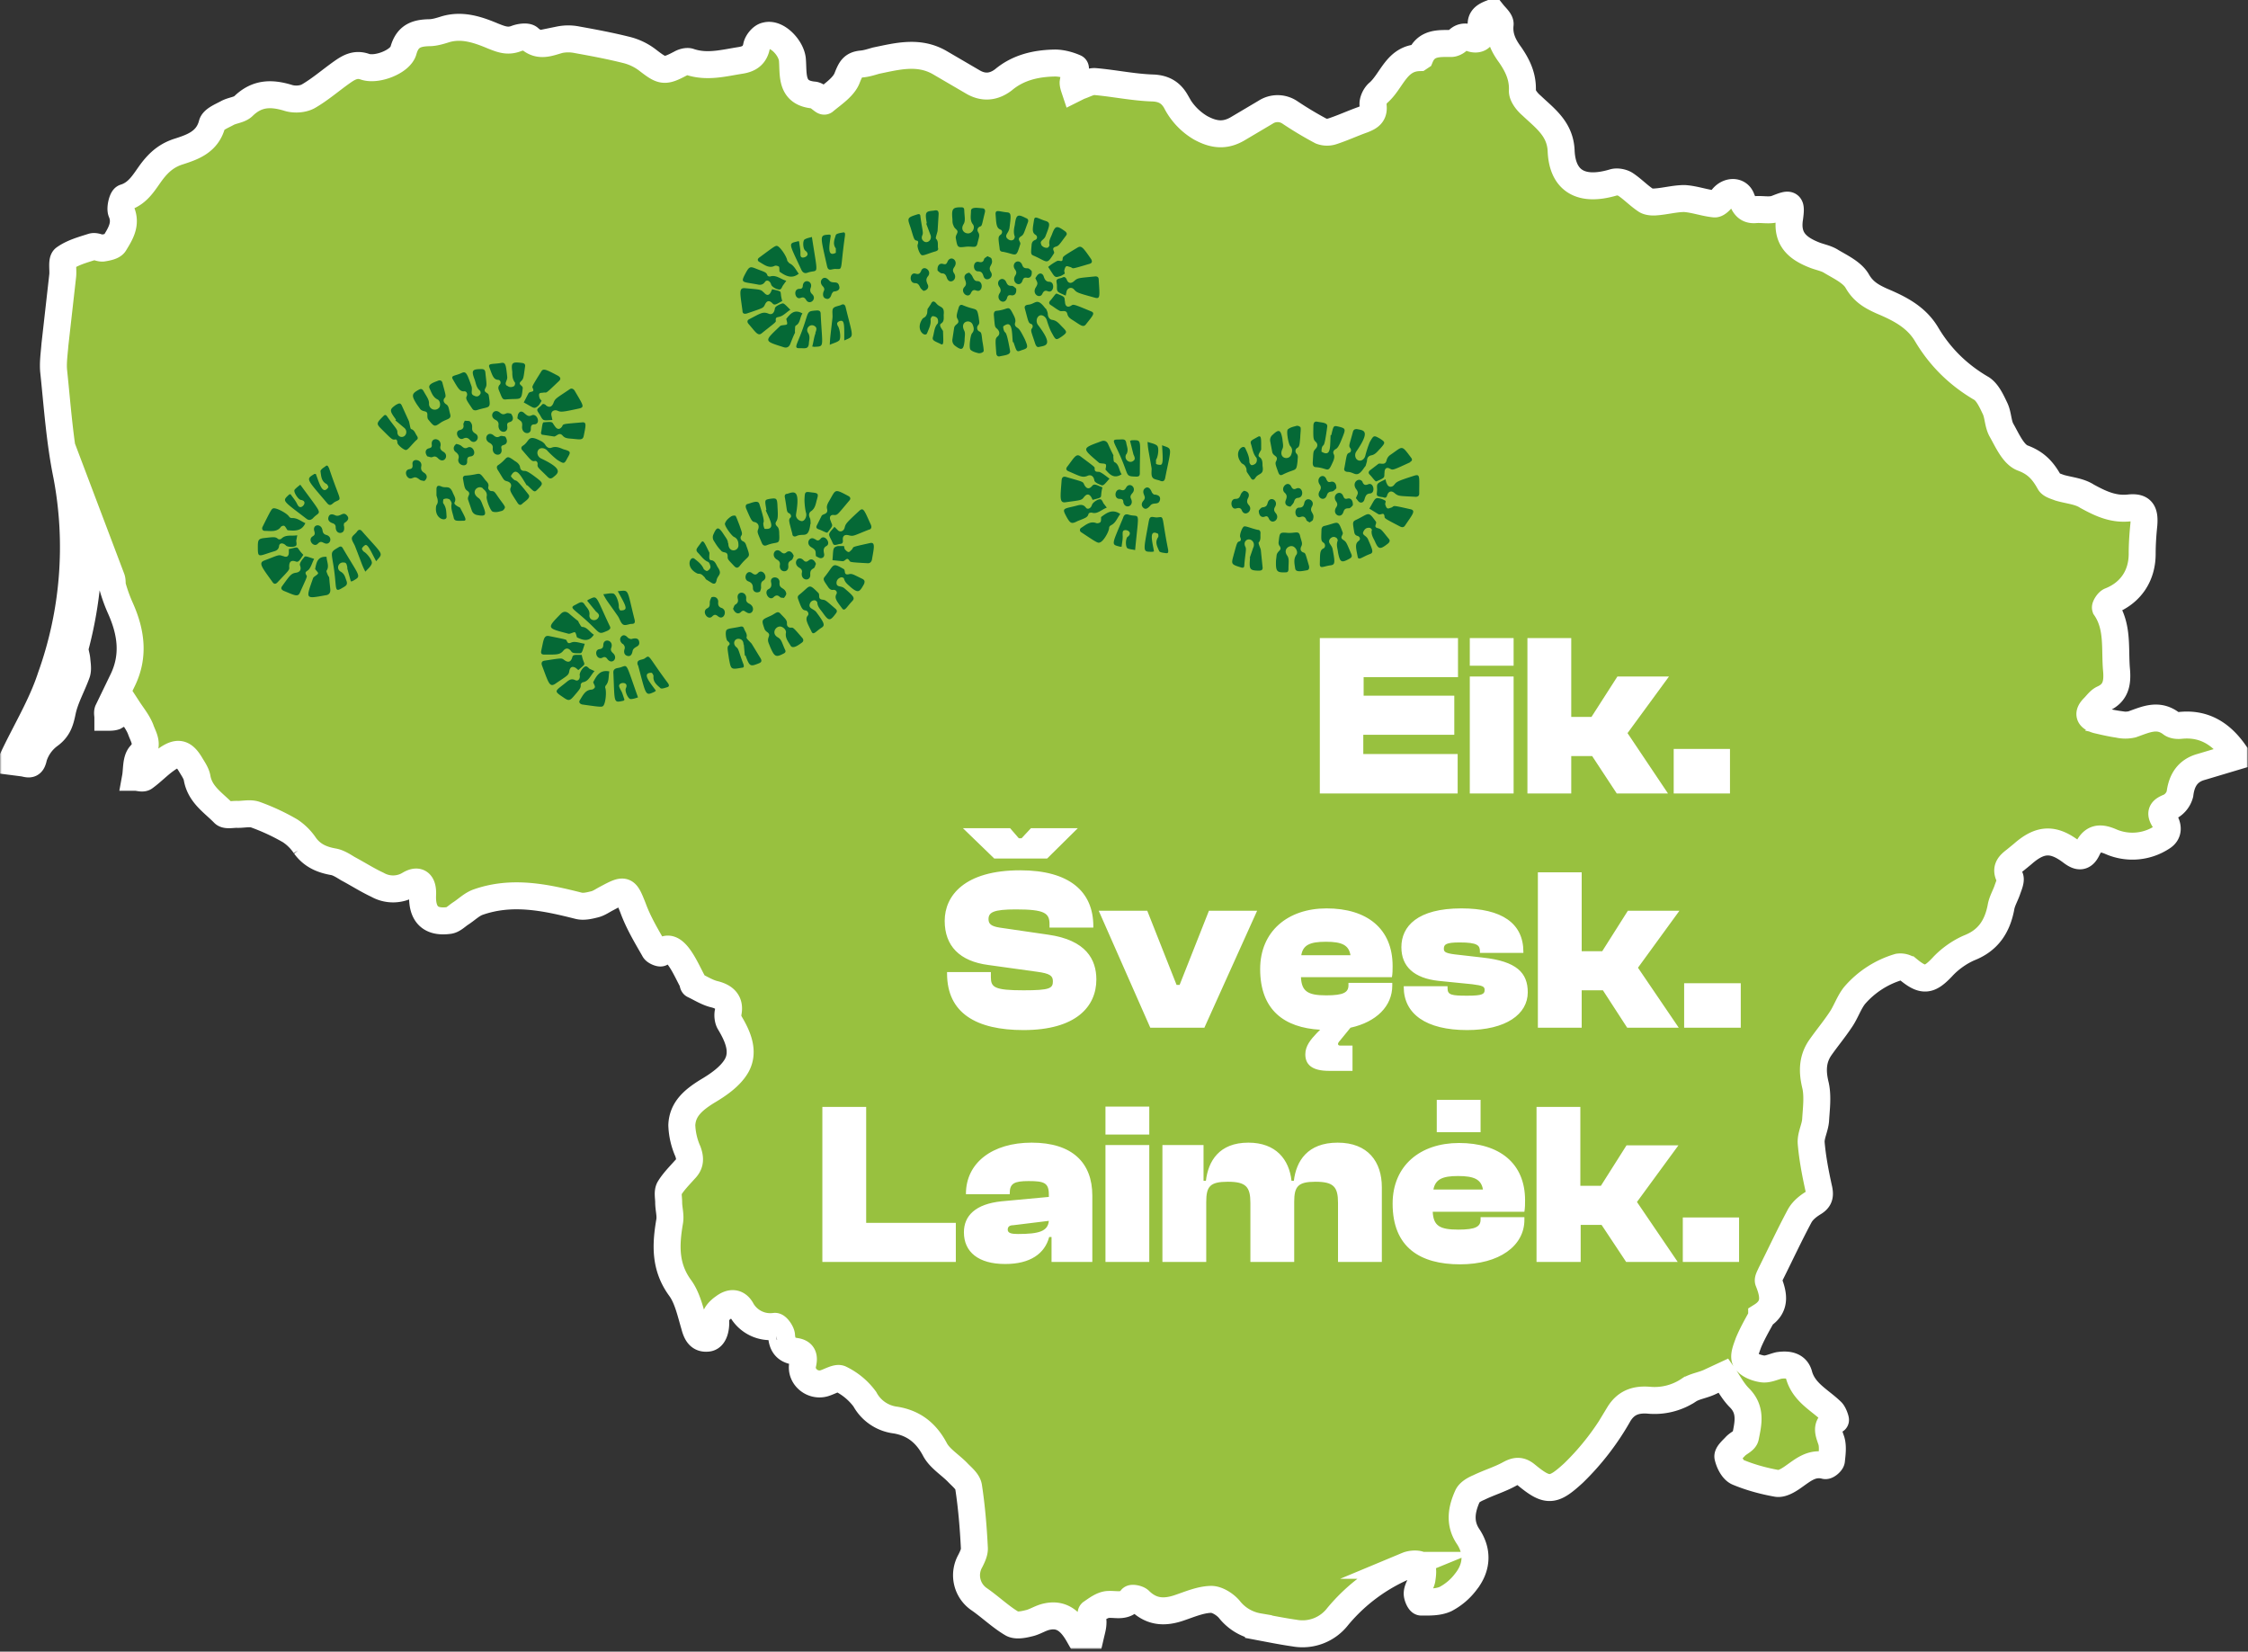 <?xml version="1.0" encoding="UTF-8"?> <svg xmlns="http://www.w3.org/2000/svg" width="667" height="490" fill="none"><rect width="100%" height="100%" fill="#333333" stroke="none"/><g clip-path="url(#a)"><path fill="#98C13F" d="M662.9 223.2v1.4l-9.7 2.9c-4.1 1.1-5.9 4-6.4 8.1a6 6 0 0 1-3.1 3.8c-2.3.9-2.9 1.7-1.6 3.8 1.2 1.8 1.5 3.9-.6 5.2a16 16 0 0 1-15.2 1.3c-3.7-1.6-5.5-.8-7 2.3-1.2 2.5-2.6 2.3-4.6.8-5.5-4.2-9.4-4-14.6.6l-2.2 1.8c-1.7 1.3-3 2.5-1.6 5 .5.7-.2 2.4-.6 3.5-.6 1.9-1.7 3.6-2 5.5-1.1 5.7-3.8 9.8-9.4 12-3 1.3-5.9 3.4-8 5.7-3.8 4-5.6 4.4-10 .8a4 4 0 0 0-3-.8 27.6 27.6 0 0 0-13 8.4c-1.7 2.1-2.6 5-4.2 7.3-2 3-4.2 5.6-6.2 8.5-2.2 3.4-2.2 7-1.2 11 .7 3.3.2 6.9 0 10.3-.2 2.3-1.5 4.6-1.3 6.8.4 4.6 1.3 9.2 2.3 13.7.4 2 0 3-1.7 4-1.6 1-3.1 2.2-4 3.8-3 5.6-5.7 11.4-8.6 17.2-.3.7-.9 1.7-.7 2.2 1.6 4 2.3 7.6-2 10.3v.3c-1.4 2.5-2.8 5-3.9 7.6-.6 1.7-1.6 4-.9 5.2.8 1.4 3 2.3 4.9 2.6 1.6.3 3.3-.6 5-1 2.7-.4 5.3 0 6 2.9 1.5 5.2 6.2 7.4 9.6 10.7.7.6 1.3 2.6 1.2 2.6-3.1 1.6-2 3.8-1.2 6.2.5 1.8.2 3.9 0 5.8-.1.6-1.4 1.7-1.9 1.5-4-1-6.6 1.4-9.5 3.4-1.4 1-3.3 2.1-4.7 1.9-4-.7-8-1.8-11.6-3.3-1.5-.6-2.6-2.8-3-4.5-.3-.9 1.4-2.3 2.3-3.3 1-1 2.7-1.6 2.9-2.7.8-4 1.8-8-1.8-11.6-2-2-3.3-4.6-4.7-6.6l-4.3 2c-2 .9-4.3 1.2-6 2.3a18.3 18.3 0 0 1-12 3c-4-.3-6.8.9-8.8 4.2a77 77 0 0 1-13.4 17.4c-6 5.5-7.7 5.8-14 .6-1.7-1.4-3-1.4-5-.3-2.9 1.6-6 2.5-9.1 4-1.2.5-2.7 1.3-3.3 2.4-1.8 3.9-2.6 8 0 12 3 4.4 2.9 9.2-.6 13.6a18 18 0 0 1-6 5.1c-2.2 1-4.8.9-7.2.9-.5 0-1.3-1.8-1.2-2.7.1-1.4 1.1-2.6 1.4-4 .2-1.4.5-3.3-.3-4.1-.6-.7-2.8-.6-4-.1a53 53 0 0 0-20.7 15.2 13.2 13.2 0 0 1-12.8 4.9c-3.5-.5-7-1.2-10.7-1.9a14 14 0 0 1-8.7-5.2c-1.3-1.5-3.7-3-5.5-2.9-3 .1-6.1 1.4-9 2.4-4.5 1.6-8.4 1.5-12-2-.5-.6-2.3-.9-2.5-.6-1.9 2.5-4.3 1.6-6.7 1.7-1.8 0-3.6 1.4-5.2 2.5-.3.3.6 1.9.5 2.9 0 1.2-.4 2.5-.7 3.8h-3.5c-2.1-3.7-4.7-6.6-9.4-5.6-2 .4-3.6 1.6-5.5 2-1.6.4-3.7.8-4.9.1-3.4-2-6.4-4.9-9.7-7.2a8.6 8.6 0 0 1-2.7-11.4c.6-1.2 1.3-2.6 1.2-3.9-.3-6-.8-12.1-1.7-18-.2-1.7-2.1-3.1-3.4-4.5-2.2-2.2-5.1-4-6.5-6.5-2.6-5-6.3-8-11.8-8.9a12 12 0 0 1-9.1-6.2 19.6 19.6 0 0 0-7.2-6c-1-.6-3.2.8-4.9 1.3-3.6 1-7.2-2.2-6.3-5.8.5-2.2 0-3.4-2.3-3.7-2.6-.4-3.8-1.8-4-4.6 0-1-1.4-2.9-2-2.8a9.8 9.8 0 0 1-10-5.1c-1.4-2.3-3.4-1.9-5.1-.6-1.2.8-2.7 2.3-2.5 3.4.3 2.5-.3 5.6-2.3 5.8-2.6.3-3.4-1.6-4-3.9-1.1-3.7-2-8-4.2-11-4.6-6.3-4.3-12.8-3.1-19.8.3-1.8-.3-3.7-.3-5.6 0-1.4-.4-3 .2-4.1 1.2-2 3-3.8 4.6-5.6 1.6-1.6 1.7-3.2.9-5.4a21 21 0 0 1-1.8-7.8c.2-4.8 3.5-7.5 7.5-10 3.4-2 7-4.5 8.8-7.7 2.3-4.2.3-8.7-2.1-12.7-.5-.8-.6-2-.5-2.8.7-3.1-.8-4.8-3.9-5.6-2.2-.5-4.2-1.8-6.3-2.8-.2-.1-.2-.7-.3-1-1.4-2.6-2.6-5.4-4.4-7.7-1-1.2-2.9-3.2-5-.8-.2.2-1.8-.4-2-1-2.3-4-4.7-8-6.3-12.4-2.2-5.5-2.3-5.7-7.7-2.8-1.2.6-2.4 1.5-3.7 1.8-1.6.4-3.3.8-4.8.4-9.9-2.5-19.8-4.6-29.9-1-1.8.7-3.3 2.2-5 3.3-1.1.7-2.3 2-3.6 2.1-5.5.7-8-2-7.7-7.8.1-3.2-1.2-4.5-3.8-3a9.4 9.4 0 0 1-9.6.2c-3-1.4-5.8-3.2-8.8-4.8-1.3-.8-2.7-1.7-4.1-2-3.5-.6-6.4-1.8-8.6-4.8a15.7 15.7 0 0 0-4.4-4.4 63.4 63.4 0 0 0-10.3-4.8c-1.7-.6-3.8 0-5.6-.1-1.3 0-3.1.4-3.8-.3-3-3.1-7-5.5-7.9-10.4-.2-1.3-1-2.5-1.8-3.8-2.2-3.8-3.9-4.3-7.6-1.6-2.1 1.5-4 3.5-6.2 5.1-.6.5-1.8 0-2.7 0 .4-2.2.1-5.2 1.5-6.7 2.7-2.9.8-5.2 0-7.6-.9-2.2-2.4-4-3.7-6l-4 2.3c-.6.2-1.4.2-2 .2 0-.6-.2-1.3 0-1.9l4.4-9.1c3.5-7.2 2.5-14.2-.6-21.2a47 47 0 0 1-2.4-6.6c-.2-.7 0-1.6-.3-2.4l-7-18.5a120.4 120.4 0 0 1-3.7 38.6c-.4 1.2.3 2.7.4 4 .1 1.3.4 2.8 0 4-1.4 3.9-3.5 7.5-4.3 11.4-.6 2.9-1.2 5-3.7 6.9a12.9 12.9 0 0 0-4.8 6.6c-.5 2.4-1.2 2.2-2.9 1.8L4 226v-1.4c3.8-8 8.4-15.5 11.1-23.8a114 114 0 0 0 4.7-59.7c-2.1-10.2-2.8-20.8-3.9-31.2-.2-2.5.2-5.1.4-7.7l2.3-20.4c.2-1.8-.4-4.6.6-5.2 2.4-1.7 5.4-2.5 8.2-3.4 1-.3 2.1.5 3.1.4 1.2-.2 3-.5 3.5-1.4 1.7-2.8 3.6-5.7 2-9.4-.4-1.1.3-4 1-4.2 4.2-1.3 5.9-4.9 8.2-7.9 2.1-2.7 4.4-4.7 8-5.8 4-1.3 8.3-2.8 9.7-8 .3-1.5 3-2.5 4.6-3.4 1.5-.8 3.6-.9 4.7-2 4-3.9 8.2-4 13.2-2.5 1.8.6 4.3.5 6-.4 3.5-2 6.7-4.8 10.1-7.2 2-1.4 4-2.6 6.8-1.6 3.5 1.2 10.5-1.5 11.4-4.8 1.2-4.3 3.8-5.2 7.6-5.3 1.6 0 3.2-.5 4.8-1 5-1.5 9.7.1 14.2 2 2.3.9 4.2 1.7 6.7.8 1.2-.5 3.3-.8 4-.2 3 2.8 6 1.3 9 .5a13 13 0 0 1 5.2 0c5 .9 9.8 1.8 14.6 3a17 17 0 0 1 6.3 3c4.4 3.4 5 3.6 9.9 1 .7-.4 1.8-.7 2.5-.5 5.2 1.8 10.2.4 15.3-.4 2.5-.4 4.2-1.5 4.7-4.3.3-1.2 1.6-2.8 2.8-3 3.2-.9 7.4 3.5 7.8 7 .4 4.4-.7 10 6.4 10.6 1.1.1 2.8 2 3.1 1.8 2.5-2.1 5.8-4.2 6.8-7 1-2.5 1.6-3.7 4.1-4 1.5-.1 3-.6 4.4-1 6.3-1.3 12.6-3 18.8.5l10.1 5.9c3 1.7 6 1.5 8.9-.7 4.4-3.7 9.7-4.9 15.3-5 2 0 4.2.6 6 1.4.4.2-.4 2.9-.6 4.4 0 .6.2 1.2.4 1.8l1.4-.7c1.6-.5 3.2-1.5 4.7-1.4 5.7.5 11.3 1.7 17 1.9 3.4.1 5.5 1.4 7 4a19 19 0 0 0 7.3 7.8c4 2.2 7.4 2.5 11.2.2l8.1-4.8a6.5 6.5 0 0 1 7.3.1c3 2 6 3.8 9.2 5.5a5 5 0 0 0 3.2.1c3.1-1 6.1-2.4 9.2-3.5 2-.8 3.4-1.6 3-4.3-.2-1.1.6-2.9 1.6-3.7 4-3.5 5.3-10.2 12.1-10.4l.3-.2c1.8-4.3 5.5-4 9.2-4 .5 0 1.2-.3 1.6-.6 1.2-1.4 2.4-1.6 4.2-1 2 .8 4-.1 3.3-2.8-.8-2.7.6-3.7 2.6-4.5h.7c.8 1 2.2 2.2 2.1 3.2-.4 3.6 1 6.4 3 9.1 2.2 3.2 3.8 6.5 3.6 10.7 0 1.4 1.4 3.2 2.7 4.3 4 3.8 8.5 6.9 8.8 13.4.3 8 4.9 12.6 15.6 9.4 1-.3 2.6 0 3.5.6 2.1 1.4 3.9 3.3 6 4.7.7.5 2 .6 3 .5 2.8-.2 5.7-1 8.5-1 3 .2 5.9 1.3 8.9 1.6.7.1 1.8-1 2.4-1.8 1.7-2.1 4.7-2.2 5.6.2.8 2 1.6 3.5 4.1 3.3 2-.2 4.3.4 6.2-.3 4.1-1.6 4.6-1.8 4 2.7-1 6.2 2.2 9 7.2 11 1.7.7 3.7 1 5.2 2 2.7 1.6 6.1 3.2 7.6 5.7 1.8 3.2 4.2 4.6 7.3 6 5.2 2.2 10.3 4.7 13.4 10 4 6.7 9.4 12 16.3 16 1.8 1.2 3 3.9 4 6 .9 2 .8 4.5 1.9 6.4 1.7 3 3.5 7.2 6.3 8.2 4 1.5 6 3.8 7.9 7.2.4.8 2 1.2 3 1.6 2.7.8 5.8 1 8.1 2.5 4 2.2 7.8 4 12.5 3.5 3.7-.4 4.7 1 4.4 4.9-.3 2.9-.5 5.8-.5 8.7 0 6.5-3.4 11.6-9.5 14-.7.3-1.5 1.7-1.4 2 3.9 5.7 2.7 12.3 3.3 18.6.3 3.7-.2 6.7-4 8.4-1.1.5-1.9 1.7-2.8 2.6-1.8 1.8-1.4 3 1 3.7 2.1.5 4.3 1 6.4 1.3a9 9 0 0 0 4 0c4-1.4 7.7-3.3 11.7-.2.7.5 1.8.6 2.7.5 7-.7 12 2.5 15.9 8Z"></path><mask id="b" width="667" height="490" x="0" y="-.8" fill="#000" maskUnits="userSpaceOnUse"><path fill="#fff" d="M0-.8h667v490H0z"></path><path d="M662.9 223.2v1.4l-9.7 2.9c-4.1 1.1-5.9 4-6.4 8.1a6 6 0 0 1-3.1 3.8c-2.3.9-2.9 1.7-1.6 3.8 1.2 1.8 1.5 3.9-.6 5.2a16 16 0 0 1-15.2 1.3c-3.7-1.6-5.5-.8-7 2.3-1.2 2.5-2.6 2.3-4.6.8-5.5-4.2-9.4-4-14.6.6l-2.2 1.8c-1.7 1.3-3 2.5-1.6 5 .5.7-.2 2.4-.6 3.5-.6 1.9-1.7 3.6-2 5.5-1.1 5.7-3.8 9.8-9.4 12-3 1.3-5.9 3.4-8 5.7-3.8 4-5.6 4.4-10 .8a4 4 0 0 0-3-.8 27.6 27.6 0 0 0-13 8.4c-1.7 2.1-2.6 5-4.2 7.3-2 3-4.2 5.6-6.2 8.5-2.2 3.4-2.2 7-1.2 11 .7 3.3.2 6.9 0 10.3-.2 2.3-1.5 4.6-1.3 6.8.4 4.6 1.3 9.2 2.3 13.7.4 2 0 3-1.7 4-1.6 1-3.1 2.2-4 3.8-3 5.6-5.7 11.4-8.6 17.2-.3.7-.9 1.7-.7 2.2 1.6 4 2.3 7.6-2 10.3v.3c-1.4 2.5-2.8 5-3.9 7.6-.6 1.7-1.6 4-.9 5.2.8 1.4 3 2.3 4.9 2.6 1.6.3 3.3-.6 5-1 2.7-.4 5.3 0 6 2.9 1.5 5.2 6.2 7.4 9.6 10.7.7.6 1.3 2.6 1.2 2.6-3.1 1.6-2 3.8-1.2 6.2.5 1.8.2 3.9 0 5.8-.1.6-1.4 1.7-1.9 1.5-4-1-6.6 1.4-9.5 3.4-1.4 1-3.3 2.1-4.7 1.9-4-.7-8-1.8-11.6-3.3-1.5-.6-2.6-2.8-3-4.5-.3-.9 1.4-2.3 2.3-3.3 1-1 2.7-1.6 2.9-2.7.8-4 1.8-8-1.8-11.6-2-2-3.3-4.6-4.7-6.6l-4.3 2c-2 .9-4.3 1.2-6 2.3a18.3 18.3 0 0 1-12 3c-4-.3-6.8.9-8.8 4.2a77 77 0 0 1-13.4 17.4c-6 5.5-7.7 5.8-14 .6-1.7-1.4-3-1.4-5-.3-2.9 1.6-6 2.5-9.1 4-1.2.5-2.7 1.3-3.3 2.4-1.8 3.9-2.6 8 0 12 3 4.4 2.9 9.2-.6 13.6a18 18 0 0 1-6 5.1c-2.2 1-4.8.9-7.2.9-.5 0-1.3-1.8-1.2-2.7.1-1.4 1.1-2.6 1.4-4 .2-1.4.5-3.3-.3-4.1-.6-.7-2.8-.6-4-.1a53 53 0 0 0-20.7 15.2 13.2 13.2 0 0 1-12.8 4.9c-3.5-.5-7-1.2-10.7-1.9a14 14 0 0 1-8.7-5.2c-1.3-1.5-3.7-3-5.5-2.9-3 .1-6.1 1.4-9 2.4-4.5 1.6-8.4 1.5-12-2-.5-.6-2.3-.9-2.5-.6-1.9 2.5-4.3 1.6-6.7 1.7-1.8 0-3.6 1.4-5.2 2.5-.3.3.6 1.9.5 2.9 0 1.2-.4 2.5-.7 3.8h-3.5c-2.1-3.7-4.7-6.6-9.4-5.6-2 .4-3.6 1.6-5.5 2-1.6.4-3.7.8-4.9.1-3.4-2-6.4-4.9-9.7-7.2a8.6 8.6 0 0 1-2.7-11.4c.6-1.2 1.3-2.6 1.2-3.9-.3-6-.8-12.1-1.7-18-.2-1.7-2.1-3.1-3.4-4.5-2.2-2.2-5.1-4-6.5-6.5-2.6-5-6.3-8-11.8-8.9a12 12 0 0 1-9.1-6.2 19.6 19.6 0 0 0-7.2-6c-1-.6-3.2.8-4.9 1.3-3.6 1-7.2-2.2-6.3-5.8.5-2.2 0-3.4-2.3-3.7-2.6-.4-3.8-1.8-4-4.6 0-1-1.4-2.9-2-2.8a9.8 9.8 0 0 1-10-5.1c-1.4-2.3-3.4-1.9-5.1-.6-1.2.8-2.7 2.3-2.5 3.4.3 2.5-.3 5.6-2.3 5.8-2.6.3-3.4-1.6-4-3.9-1.1-3.7-2-8-4.2-11-4.6-6.3-4.3-12.8-3.1-19.8.3-1.8-.3-3.7-.3-5.6 0-1.4-.4-3 .2-4.1 1.2-2 3-3.8 4.6-5.6 1.6-1.6 1.7-3.2.9-5.4a21 21 0 0 1-1.8-7.8c.2-4.8 3.5-7.5 7.5-10 3.4-2 7-4.5 8.8-7.7 2.3-4.2.3-8.7-2.1-12.7-.5-.8-.6-2-.5-2.8.7-3.1-.8-4.8-3.9-5.6-2.2-.5-4.2-1.8-6.3-2.8-.2-.1-.2-.7-.3-1-1.4-2.6-2.6-5.4-4.4-7.7-1-1.2-2.9-3.2-5-.8-.2.2-1.8-.4-2-1-2.3-4-4.7-8-6.3-12.4-2.2-5.5-2.3-5.7-7.7-2.8-1.2.6-2.4 1.5-3.7 1.8-1.6.4-3.3.8-4.8.4-9.9-2.5-19.8-4.6-29.9-1-1.8.7-3.3 2.2-5 3.3-1.1.7-2.3 2-3.6 2.1-5.5.7-8-2-7.7-7.8.1-3.2-1.2-4.5-3.8-3a9.4 9.4 0 0 1-9.6.2c-3-1.4-5.8-3.2-8.8-4.8-1.3-.8-2.7-1.7-4.1-2-3.5-.6-6.4-1.8-8.6-4.8a15.7 15.7 0 0 0-4.4-4.4 63.4 63.4 0 0 0-10.3-4.8c-1.7-.6-3.8 0-5.6-.1-1.3 0-3.1.4-3.8-.3-3-3.1-7-5.5-7.9-10.4-.2-1.3-1-2.5-1.8-3.8-2.2-3.8-3.9-4.3-7.6-1.6-2.1 1.5-4 3.5-6.2 5.1-.6.5-1.8 0-2.7 0 .4-2.2.1-5.2 1.5-6.7 2.7-2.9.8-5.2 0-7.6-.9-2.2-2.4-4-3.7-6l-4 2.3c-.6.2-1.4.2-2 .2 0-.6-.2-1.3 0-1.9l4.4-9.1c3.5-7.2 2.5-14.2-.6-21.2a47 47 0 0 1-2.4-6.6c-.2-.7 0-1.6-.3-2.4l-7-18.5a120.4 120.4 0 0 1-3.7 38.6c-.4 1.2.3 2.7.4 4 .1 1.3.4 2.8 0 4-1.4 3.9-3.5 7.5-4.3 11.4-.6 2.9-1.2 5-3.7 6.9a12.9 12.9 0 0 0-4.8 6.6c-.5 2.4-1.2 2.2-2.9 1.8L4 226v-1.4c3.8-8 8.4-15.5 11.1-23.8a114 114 0 0 0 4.7-59.7c-2.1-10.2-2.8-20.8-3.9-31.2-.2-2.5.2-5.1.4-7.7l2.3-20.4c.2-1.8-.4-4.6.6-5.2 2.4-1.7 5.4-2.5 8.2-3.4 1-.3 2.1.5 3.1.4 1.2-.2 3-.5 3.5-1.4 1.7-2.8 3.6-5.7 2-9.4-.4-1.1.3-4 1-4.2 4.2-1.3 5.9-4.9 8.2-7.9 2.1-2.7 4.4-4.7 8-5.8 4-1.3 8.3-2.8 9.7-8 .3-1.5 3-2.5 4.6-3.4 1.5-.8 3.6-.9 4.7-2 4-3.9 8.2-4 13.2-2.5 1.8.6 4.3.5 6-.4 3.5-2 6.7-4.8 10.1-7.2 2-1.4 4-2.6 6.8-1.6 3.5 1.2 10.5-1.5 11.4-4.8 1.2-4.3 3.8-5.2 7.6-5.3 1.6 0 3.2-.5 4.8-1 5-1.5 9.7.1 14.2 2 2.3.9 4.2 1.7 6.7.8 1.2-.5 3.3-.8 4-.2 3 2.8 6 1.3 9 .5a13 13 0 0 1 5.2 0c5 .9 9.8 1.8 14.6 3a17 17 0 0 1 6.3 3c4.4 3.4 5 3.6 9.9 1 .7-.4 1.8-.7 2.5-.5 5.2 1.8 10.2.4 15.3-.4 2.5-.4 4.2-1.5 4.7-4.3.3-1.2 1.6-2.8 2.8-3 3.2-.9 7.4 3.5 7.8 7 .4 4.4-.7 10 6.4 10.6 1.1.1 2.8 2 3.1 1.8 2.5-2.1 5.8-4.2 6.8-7 1-2.5 1.6-3.7 4.1-4 1.5-.1 3-.6 4.4-1 6.3-1.3 12.6-3 18.8.5l10.1 5.9c3 1.7 6 1.5 8.9-.7 4.4-3.7 9.7-4.9 15.3-5 2 0 4.2.6 6 1.4.4.2-.4 2.9-.6 4.4 0 .6.2 1.2.4 1.8l1.4-.7c1.6-.5 3.2-1.5 4.7-1.4 5.7.5 11.3 1.7 17 1.9 3.4.1 5.5 1.4 7 4a19 19 0 0 0 7.3 7.8c4 2.2 7.4 2.5 11.2.2l8.1-4.8a6.5 6.5 0 0 1 7.3.1c3 2 6 3.8 9.2 5.5a5 5 0 0 0 3.2.1c3.1-1 6.1-2.4 9.2-3.5 2-.8 3.4-1.6 3-4.3-.2-1.1.6-2.9 1.6-3.7 4-3.5 5.3-10.2 12.1-10.4l.3-.2c1.8-4.3 5.5-4 9.2-4 .5 0 1.2-.3 1.6-.6 1.2-1.4 2.4-1.6 4.2-1 2 .8 4-.1 3.3-2.8-.8-2.7.6-3.7 2.6-4.5h.7c.8 1 2.2 2.2 2.1 3.2-.4 3.6 1 6.4 3 9.1 2.2 3.2 3.8 6.5 3.6 10.7 0 1.4 1.4 3.2 2.7 4.3 4 3.8 8.5 6.9 8.8 13.4.3 8 4.9 12.6 15.6 9.4 1-.3 2.6 0 3.5.6 2.1 1.4 3.9 3.3 6 4.7.7.5 2 .6 3 .5 2.8-.2 5.7-1 8.5-1 3 .2 5.9 1.3 8.9 1.6.7.1 1.8-1 2.4-1.8 1.7-2.1 4.7-2.2 5.6.2.8 2 1.6 3.5 4.1 3.3 2-.2 4.3.4 6.2-.3 4.1-1.6 4.6-1.8 4 2.7-1 6.2 2.2 9 7.2 11 1.7.7 3.7 1 5.2 2 2.7 1.6 6.1 3.2 7.6 5.7 1.8 3.2 4.2 4.6 7.3 6 5.2 2.2 10.3 4.7 13.4 10 4 6.7 9.4 12 16.3 16 1.8 1.2 3 3.9 4 6 .9 2 .8 4.5 1.9 6.4 1.7 3 3.5 7.2 6.3 8.2 4 1.5 6 3.8 7.9 7.2.4.8 2 1.2 3 1.6 2.7.8 5.8 1 8.1 2.5 4 2.2 7.8 4 12.5 3.5 3.7-.4 4.7 1 4.4 4.9-.3 2.9-.5 5.8-.5 8.7 0 6.5-3.4 11.6-9.5 14-.7.3-1.5 1.7-1.4 2 3.9 5.7 2.7 12.3 3.3 18.6.3 3.7-.2 6.7-4 8.4-1.1.5-1.9 1.7-2.8 2.6-1.8 1.8-1.4 3 1 3.7 2.1.5 4.3 1 6.4 1.3a9 9 0 0 0 4 0c4-1.4 7.7-3.3 11.7-.2.7.5 1.8.6 2.7.5 7-.7 12 2.5 15.9 8Z"></path></mask><path stroke="#fff" stroke-miterlimit="10" stroke-width="8" d="M662.9 223.2v1.4l-9.7 2.9c-4.1 1.1-5.9 4-6.4 8.1a6 6 0 0 1-3.1 3.8c-2.3.9-2.9 1.7-1.6 3.8 1.2 1.8 1.5 3.9-.6 5.2a16 16 0 0 1-15.2 1.3c-3.7-1.6-5.5-.8-7 2.3-1.2 2.5-2.6 2.3-4.6.8-5.5-4.2-9.4-4-14.6.6l-2.2 1.8c-1.7 1.3-3 2.5-1.6 5 .5.7-.2 2.4-.6 3.5-.6 1.9-1.7 3.6-2 5.5-1.1 5.7-3.8 9.8-9.4 12-3 1.3-5.9 3.4-8 5.7-3.8 4-5.6 4.4-10 .8a4 4 0 0 0-3-.8 27.6 27.6 0 0 0-13 8.4c-1.7 2.1-2.6 5-4.2 7.3-2 3-4.2 5.6-6.2 8.5-2.2 3.4-2.2 7-1.2 11 .7 3.3.2 6.9 0 10.3-.2 2.3-1.5 4.6-1.3 6.8.4 4.6 1.3 9.2 2.3 13.7.4 2 0 3-1.7 4-1.6 1-3.1 2.2-4 3.8-3 5.6-5.7 11.4-8.6 17.2-.3.7-.9 1.7-.7 2.2 1.6 4 2.3 7.6-2 10.3v.3c-1.4 2.5-2.8 5-3.9 7.6-.6 1.7-1.6 4-.9 5.2.8 1.4 3 2.3 4.9 2.6 1.6.3 3.3-.6 5-1 2.7-.4 5.3 0 6 2.9 1.5 5.2 6.2 7.4 9.6 10.7.7.6 1.3 2.6 1.2 2.6-3.1 1.6-2 3.8-1.2 6.2.5 1.8.2 3.9 0 5.8-.1.6-1.4 1.7-1.9 1.5-4-1-6.6 1.4-9.5 3.4-1.4 1-3.3 2.1-4.7 1.9-4-.7-8-1.8-11.6-3.3-1.5-.6-2.6-2.8-3-4.5-.3-.9 1.4-2.3 2.3-3.3 1-1 2.7-1.6 2.9-2.7.8-4 1.8-8-1.8-11.6-2-2-3.3-4.6-4.7-6.6l-4.3 2c-2 .9-4.3 1.2-6 2.3a18.3 18.3 0 0 1-12 3c-4-.3-6.8.9-8.8 4.2a77 77 0 0 1-13.4 17.4c-6 5.5-7.7 5.8-14 .6-1.7-1.4-3-1.4-5-.3-2.9 1.6-6 2.5-9.1 4-1.2.5-2.7 1.3-3.3 2.4-1.8 3.9-2.6 8 0 12 3 4.4 2.9 9.2-.6 13.6a18 18 0 0 1-6 5.1c-2.2 1-4.8.9-7.2.9-.5 0-1.3-1.8-1.2-2.7.1-1.4 1.1-2.6 1.4-4 .2-1.4.5-3.3-.3-4.1-.6-.7-2.8-.6-4-.1a53 53 0 0 0-20.7 15.2 13.2 13.2 0 0 1-12.8 4.9c-3.5-.5-7-1.2-10.7-1.9a14 14 0 0 1-8.7-5.2c-1.3-1.5-3.7-3-5.5-2.9-3 .1-6.1 1.4-9 2.4-4.5 1.6-8.4 1.5-12-2-.5-.6-2.3-.9-2.5-.6-1.9 2.5-4.3 1.6-6.7 1.7-1.8 0-3.6 1.4-5.2 2.5-.3.3.6 1.9.5 2.9 0 1.2-.4 2.5-.7 3.8h-3.5c-2.1-3.7-4.7-6.6-9.4-5.6-2 .4-3.6 1.6-5.5 2-1.6.4-3.7.8-4.9.1-3.4-2-6.4-4.9-9.7-7.2a8.6 8.6 0 0 1-2.7-11.4c.6-1.2 1.3-2.6 1.2-3.9-.3-6-.8-12.1-1.7-18-.2-1.7-2.1-3.1-3.4-4.5-2.2-2.2-5.1-4-6.5-6.5-2.6-5-6.3-8-11.8-8.9a12 12 0 0 1-9.1-6.2 19.6 19.6 0 0 0-7.2-6c-1-.6-3.2.8-4.9 1.3-3.6 1-7.2-2.2-6.3-5.8.5-2.2 0-3.4-2.3-3.7-2.6-.4-3.8-1.8-4-4.6 0-1-1.4-2.9-2-2.8a9.8 9.8 0 0 1-10-5.1c-1.4-2.3-3.4-1.9-5.1-.6-1.2.8-2.7 2.3-2.5 3.4.3 2.5-.3 5.6-2.3 5.8-2.6.3-3.4-1.6-4-3.9-1.1-3.7-2-8-4.2-11-4.6-6.3-4.3-12.8-3.1-19.8.3-1.8-.3-3.7-.3-5.6 0-1.4-.4-3 .2-4.1 1.2-2 3-3.8 4.6-5.6 1.6-1.6 1.7-3.2.9-5.4a21 21 0 0 1-1.8-7.8c.2-4.8 3.5-7.5 7.5-10 3.4-2 7-4.5 8.8-7.7 2.3-4.2.3-8.7-2.1-12.7-.5-.8-.6-2-.5-2.8.7-3.1-.8-4.8-3.9-5.6-2.2-.5-4.2-1.8-6.3-2.8-.2-.1-.2-.7-.3-1-1.4-2.6-2.6-5.4-4.4-7.7-1-1.2-2.9-3.2-5-.8-.2.2-1.8-.4-2-1-2.3-4-4.7-8-6.3-12.4-2.2-5.5-2.3-5.7-7.7-2.8-1.2.6-2.4 1.5-3.7 1.8-1.6.4-3.3.8-4.8.4-9.9-2.5-19.8-4.6-29.9-1-1.8.7-3.3 2.2-5 3.3-1.1.7-2.3 2-3.6 2.1-5.5.7-8-2-7.7-7.8.1-3.2-1.2-4.5-3.8-3a9.4 9.4 0 0 1-9.6.2c-3-1.4-5.8-3.2-8.8-4.8-1.3-.8-2.7-1.7-4.1-2-3.5-.6-6.4-1.8-8.6-4.8a15.7 15.7 0 0 0-4.4-4.4 63.4 63.4 0 0 0-10.3-4.8c-1.7-.6-3.8 0-5.6-.1-1.3 0-3.1.4-3.8-.3-3-3.1-7-5.5-7.9-10.4-.2-1.3-1-2.5-1.8-3.8-2.2-3.8-3.9-4.3-7.6-1.6-2.1 1.5-4 3.5-6.2 5.1-.6.5-1.8 0-2.7 0 .4-2.2.1-5.2 1.5-6.7 2.7-2.9.8-5.2 0-7.6-.9-2.2-2.4-4-3.7-6l-4 2.3c-.6.2-1.4.2-2 .2 0-.6-.2-1.3 0-1.9l4.4-9.1c3.5-7.2 2.5-14.2-.6-21.2a47 47 0 0 1-2.4-6.6c-.2-.7 0-1.6-.3-2.4l-7-18.5a120.4 120.4 0 0 1-3.7 38.6c-.4 1.2.3 2.7.4 4 .1 1.3.4 2.8 0 4-1.4 3.9-3.5 7.5-4.3 11.4-.6 2.9-1.2 5-3.7 6.9a12.9 12.9 0 0 0-4.8 6.6c-.5 2.4-1.2 2.2-2.9 1.8L4 226v-1.4c3.8-8 8.4-15.5 11.1-23.8a114 114 0 0 0 4.7-59.7c-2.1-10.2-2.8-20.8-3.9-31.2-.2-2.5.2-5.1.4-7.7l2.3-20.4c.2-1.8-.4-4.6.6-5.2 2.4-1.7 5.4-2.5 8.2-3.4 1-.3 2.1.5 3.1.4 1.2-.2 3-.5 3.5-1.4 1.7-2.8 3.6-5.7 2-9.4-.4-1.1.3-4 1-4.2 4.2-1.3 5.9-4.9 8.2-7.9 2.1-2.7 4.4-4.7 8-5.8 4-1.3 8.3-2.8 9.7-8 .3-1.5 3-2.5 4.6-3.4 1.5-.8 3.6-.9 4.7-2 4-3.9 8.2-4 13.2-2.5 1.8.6 4.3.5 6-.4 3.5-2 6.7-4.8 10.1-7.2 2-1.4 4-2.6 6.8-1.6 3.5 1.2 10.5-1.5 11.4-4.8 1.2-4.3 3.8-5.2 7.6-5.3 1.6 0 3.2-.5 4.8-1 5-1.5 9.7.1 14.2 2 2.3.9 4.2 1.7 6.7.8 1.2-.5 3.3-.8 4-.2 3 2.8 6 1.3 9 .5a13 13 0 0 1 5.2 0c5 .9 9.8 1.8 14.6 3a17 17 0 0 1 6.3 3c4.4 3.4 5 3.6 9.9 1 .7-.4 1.8-.7 2.5-.5 5.2 1.8 10.2.4 15.3-.4 2.5-.4 4.2-1.5 4.7-4.3.3-1.2 1.6-2.8 2.8-3 3.2-.9 7.4 3.5 7.8 7 .4 4.4-.7 10 6.4 10.6 1.1.1 2.8 2 3.1 1.8 2.5-2.1 5.8-4.2 6.8-7 1-2.5 1.6-3.7 4.1-4 1.5-.1 3-.6 4.4-1 6.3-1.3 12.6-3 18.8.5l10.1 5.9c3 1.7 6 1.5 8.9-.7 4.4-3.7 9.7-4.9 15.3-5 2 0 4.2.6 6 1.4.4.2-.4 2.9-.6 4.4 0 .6.2 1.2.4 1.8l1.4-.7c1.6-.5 3.2-1.5 4.7-1.4 5.7.5 11.3 1.7 17 1.9 3.4.1 5.5 1.4 7 4a19 19 0 0 0 7.3 7.8c4 2.2 7.4 2.5 11.2.2l8.1-4.8a6.5 6.5 0 0 1 7.3.1c3 2 6 3.8 9.2 5.5a5 5 0 0 0 3.2.1c3.1-1 6.1-2.4 9.2-3.5 2-.8 3.4-1.6 3-4.3-.2-1.1.6-2.9 1.6-3.7 4-3.5 5.3-10.2 12.1-10.4l.3-.2c1.8-4.3 5.5-4 9.2-4 .5 0 1.2-.3 1.6-.6 1.2-1.4 2.4-1.6 4.2-1 2 .8 4-.1 3.3-2.8-.8-2.7.6-3.7 2.6-4.5h.7c.8 1 2.2 2.2 2.1 3.2-.4 3.6 1 6.4 3 9.1 2.2 3.2 3.8 6.5 3.6 10.7 0 1.4 1.4 3.2 2.7 4.3 4 3.8 8.5 6.9 8.8 13.4.3 8 4.9 12.6 15.6 9.4 1-.3 2.6 0 3.5.6 2.1 1.4 3.9 3.3 6 4.7.7.5 2 .6 3 .5 2.8-.2 5.7-1 8.5-1 3 .2 5.9 1.3 8.9 1.6.7.1 1.8-1 2.4-1.8 1.7-2.1 4.7-2.2 5.6.2.8 2 1.6 3.5 4.1 3.3 2-.2 4.3.4 6.2-.3 4.1-1.6 4.6-1.8 4 2.7-1 6.2 2.2 9 7.2 11 1.7.7 3.7 1 5.2 2 2.7 1.6 6.1 3.2 7.6 5.7 1.8 3.2 4.2 4.6 7.3 6 5.2 2.2 10.3 4.7 13.4 10 4 6.7 9.4 12 16.3 16 1.8 1.2 3 3.9 4 6 .9 2 .8 4.5 1.9 6.4 1.7 3 3.5 7.2 6.3 8.2 4 1.5 6 3.8 7.9 7.2.4.8 2 1.2 3 1.6 2.7.8 5.8 1 8.1 2.5 4 2.2 7.8 4 12.5 3.5 3.7-.4 4.7 1 4.4 4.9-.3 2.9-.5 5.8-.5 8.7 0 6.5-3.4 11.6-9.5 14-.7.3-1.5 1.7-1.4 2 3.9 5.7 2.7 12.3 3.3 18.6.3 3.7-.2 6.7-4 8.4-1.1.5-1.9 1.7-2.8 2.6-1.8 1.8-1.4 3 1 3.7 2.1.5 4.3 1 6.4 1.3a9 9 0 0 0 4 0c4-1.4 7.7-3.3 11.7-.2.7.5 1.8.6 2.7.5 7-.7 12 2.5 15.9 8Z" mask="url(#b)"></path><path fill="#fff" d="M432.5 235.4h-40.9v-46.1h41v11.6h-28v5.5h26.9V218h-27v5.7h28v11.7Zm16.6-37.9h-13v-8.2h13v8.2Zm0 37.9h-13v-34.7h13v34.7Zm17.1 0h-13v-46.1h13v23.4h6l7.7-12h15.3l-12.3 16.8 12 17.9h-15.2l-7.3-11.1h-6.2v11Zm47.1 0h-16.7v-13.2h16.7v13.2ZM306 245.7h13.8l-9.1 9H295l-9.3-9h14l2.6 3h.8l2.8-3Zm-2.3 59.9c-14 0-22.7-5-22.7-16.8v-.4h13v1.5c0 3 1 3.9 9.7 3.9 7.9 0 8.7-.6 8.7-2.7 0-1.6-.9-2.3-4.7-2.8l-14.4-2c-8.6-1.1-13-5.7-13-13.1 0-7.4 5.8-15 22.4-15 14.6 0 21.7 6.3 21.7 16.6v.4h-13v-1c0-3.3-1.4-4.4-10-4.4-6.7 0-8.1.9-8.1 2.9 0 1.4.8 2.1 3.3 2.5l14.4 2.1c11.3 1.6 14.3 7.4 14.3 13.3 0 8-6 15-21.6 15Zm53.6-.7h-16L326 270.2h14.4l8.7 22h.9l8.7-22H373L357.3 305Zm43.9 12.8h-6.9c-5.2 0-7-2-7-4.9 0-2.5 1.6-4.4 3.4-6.3l1-1c-10.6-.6-17.8-5.8-17.8-18 0-11.2 8.2-18 19.7-18 12 0 19.6 6 19.6 17.1 0 1.2 0 2.1-.2 3.3h-27c.2 4.2 2 5.4 7.5 5.4 5.2 0 6.6-.9 6.6-3v-.7h13v.8c0 6.1-4.7 10.8-12.4 12.5l-3.1 3.8c-.4.4-.6.8-.6 1 0 .3.2.5.6.5h3.7v7.5Zm-7.8-38.3c-4.8 0-6.8 1-7.3 4h14.6c-.5-3-2.5-4-7.3-4Zm41.9 26.2c-12.2 0-18.8-4.8-18.8-12.8v-.2h13v.6c0 2 1.2 2.2 5.9 2.2 4.5 0 5.1-.5 5.1-1.7 0-1-.5-1.3-3.7-1.7l-10-1c-7.2-.8-11-4.2-11-10 0-6.2 4.8-11.5 17.8-11.5 12 0 18.4 4.4 18.4 12.9v.3h-12.9v-.5c0-1.7-.7-2.6-6-2.6-4.1 0-4.7.6-4.7 1.9 0 1 .6 1.4 4.6 1.8l7 .8c10 1.1 13.3 4.5 13.3 10.3 0 6.5-6.5 11.2-18 11.2Zm34-.7h-13v-46.1h13v23.4h6.1l7.6-12h15.3L486 287.1l12.1 17.8h-15.3l-7.2-11.1h-6.3v11Zm47.2 0h-16.8v-13.2h16.8v13.2Zm-232.9 69.5H244v-46h13v34.4h26.6v11.6Zm14.6.6c-7.8 0-12.2-3.5-12.2-9.4 0-4.9 3.4-8.4 11.2-9.2l14-1.3v-.7c0-3.5-1.4-4-6-4-4.3 0-5.6.7-5.6 3.6v.3h-13v-.1c0-9.2 7.8-15.2 19.5-15.2 12.1 0 18 6 18 15.7v19.7H312V367h-.7c-1.3 4.9-5.6 8-13 8Zm.8-10.2c0 1 1 1.3 3 1.3 6.3 0 8.9-.8 9.2-3.9l-10.6 1.3c-1.1 0-1.6.5-1.6 1.3Zm41.8-28.2H328v-8.3h13v8.3Zm0 37.8H328v-34.7h13v34.7Zm17.1 0h-13v-34.7h12.2v10.6h.7c.7-5.8 3.9-11.3 12.6-11.3 8.2 0 12.1 5 12.8 11.3h.7c.7-5.8 4-11.3 13-11.3s13.1 5.7 13.1 13.2v22.2h-13v-17.5c0-4.8-1.3-6.3-6.7-6.3-5.2 0-6.3 1.4-6.3 6v17.8h-13v-17.5c0-4.8-1.3-6.3-6.7-6.3-5.3 0-6.4 1.4-6.4 6v17.8Zm81.4-38.5h-13v-9.6h13v9.6Zm-6.1 39.2c-11.8 0-20-5-20-18 0-11.3 8.2-18 19.7-18 12 0 19.6 6 19.6 17 0 1.2 0 2.1-.2 3.4h-27.2c.2 4.2 2.1 5.3 7.6 5.3 5.2 0 6.6-.9 6.6-3v-.7h13v.8c0 7.7-7.4 13.2-19.1 13.2Zm-.6-26.2c-4.7 0-6.7 1-7.3 4H440c-.5-3-2.6-4-7.4-4Zm36.3 25.5h-13v-46h13v23.4h6.1l7.6-12H498l-12.3 16.8 12.1 17.8h-15.3l-7.3-11H469v11Zm47.1 0h-16.7v-13.2H516v13.2Z"></path><path fill="#056936" d="M127.3 119.7c0-1.2-.7-2-1.7-3.8-.5-.7-.9-.5-1.3-.3-2.2 1.2-2.3 1.7-.6 4.4l1 1.4c1 1 2.2.2 2.1 1.8 0 .4 0 1 .3 1.3 1.8 2.2 1.8 2.2 3.8.8 1.8-1.1 3-.9 2.7-2.3-.5-1.8-.4-2.6-1.3-3.1-.7-.5-.9-1.2-.4-1.8.5-.5.4-.7-.6-4.4-.1-.6-.5-1-1.2-.8-1.2.5-3.1 1-2.7 2.2.6 1.3 1 2.7 2.4 3.4.7.3 1 1.5.6 2.3a1.7 1.7 0 0 1-3.1-1.1Zm12.6-5.1c-1.3-3.7-1.6-4.5-2.8-4-2.1 1-3.5.7-2.7 2 1.4 2.4 2 3.6 3.3 3.5.7-.1 1.1.7.8 1.4-.4.8-.1 1.2 1.6 3.7.3.5.7.6 1.3.5 4-1.3 4.3-.1 3.6-4.5-.2-.8-1.7-.7-1-2 .5-1 .4-1 0-4.8-.1-.7-.5-.9-1.1-.9-2.9 0-3.1.4-2 3.3.3 1 .5 2.3 1.5 3.1.2.2.3.8.1 1-.4.7-1 .9-1.8.5-1.3-.5-.4-1.5-.8-2.8Zm10.6-.1c-1.1-.7.1-1.5 0-2.7-.4-3.7-.5-4.4-1.9-4.1-2.4.4-3.9 0-3.4 1.3.9 2.4 1.2 3.6 2.6 3.7.7 0 1 1 .4 1.5-.4.5-.4 1-.2 1.5 1 2.4 1 2.9 2.1 2.8 4.5-.4 4.6.7 5-3.4 0-.8-1.6-1-.5-2 .8-.8.7-1 1.2-4.4.1-.6-.2-.9-.8-1-3-.4-3.4-.2-3 2.6 0 1 0 2.2.8 3.2.1.2 0 .7-.2 1-.6.4-1.4.5-2 0Zm-32.6 13.6c0-.8-.9-1.5-3-4.5-.4-.6-.7-.6-1.1-.2-2.4 2.4-2.2 2.3 0 4.5 2.4 2.4 2.6 2.6 3.4 2.5.5-.2.7.4.7.9 0 .7 2 2.3 2.6 2.2.6-.1 1.4-1.3 3-2.9.5-.3.6-.7.2-1.3-.5-.7-.7-1.7-1.7-2-.3 0-.5-2-.7-2.4l-2-4.4c-.5-1.2-1-.8-1.8-.4-2 1.4-2 1.7 0 4.4l-.2.2 2.6 2.2c1.3 1 .5 3-1 2.7-.7-.2-1-.7-1-1.5Zm38.4 15.9h.2c2.2 2.1 2 2.2 3.2 1 1.5-1.5 1.5-1.7-.6-3.3-2.5-1.9-3-2-3.6-2-.7 0-1.1-.4-1.2-1.1-.1-.9-1.1-1.6-1.5-1.8-3-2.2-1.9-.9-5 1.2-.5.3-.5.9 0 1.6 1.8 2.9 1.6 2.9 2.7 3.2 1 .3 1.4 1 1 1.9-.3.8-.1 1.2 2 4.4.4.7.9.9 1.4.4 1-.9 2.7-1.8 1.9-2.8-4.2-5.4-3.5-3.7-4.3-4.4-.4-.3-1-1-.9-1.1 1.6-3 2.9 0 4.7 2.8Zm-13 1c.8.6 1.3 1.3 1.1 2.3-.2.8 1.1 4.3 1.8 4.5 1 .3 1.8 0 2.6-.2.5-.1.9-.6 1-1 .2-.3-.9-1.6-1.6-2.6-1.3-1.8-1.4-2.3-2.3-2.3-.7 0-1.2-.7-1-1.3.2-.9-.3-1.3-1-2.1-2-2.7-1.2-1.5-5.7-1.2-.6 0-1 .4-.8 1.1.4 2.3.5 2.8 1.1 3.3 1.6 1 0 1.6.4 2.8l1.1 3.2a2 2 0 0 0 1.6 1.3c2.5.5 2.8 0 1.8-2.5-.5-1.2-.7-2.1-1.5-2.6-2.5-1.8 0-4 1.4-2.8Zm19-11.4c.7.8 2 2 3 2.8 2.1 1.3 2.1 1.3 3.1-.6 1-1.7 1-1.9-1.2-2.5-1-.4-2.2-1-3.5-.5-.7.3-1.4 0-1.9-.8-.2-.4-.6-.7-1-1l-.6-.3c-3.7-1.9-3 .2-5 1.5-.7.4-.6 1-.2 1.4 2.5 2.9 2.7 3.3 3.6 3.2.6-.2 1 .4.9 1-.1.9.3 1 3 3.7.6.6 1 .5 1.5.2 1.6-1.3 3.5-2.4-3.5-5.7-1-.5-1.4-1.8-.7-2.6.6-.7 1.8-.5 2.5.2Zm-.3-13.4c-1-.7-1.1-.2-1.5.2-.4.4-1 .7-1.1 1.2 0 .4.5 1 .8 1.5 1 1.8.8 1.7 3.7 1.5l-.3-1.4c-.2-1.1.7-1.7 1.7-1.4 1.1.5 1.4.5 6.5-.6 1.8-.4 1.2-1-1.3-5.3-.4-.6-1-.8-1.5-.4-4 2.7-4.3 2.7-4.8 4.1-.5 1.2-1.3 1.4-2.3.6Zm3.9-7.2c.5-.5.5-1-.3-1.5-3.6-1.9-4.4-2.3-5-1.3-2.8 4.5-2.8 4.5-2.5 5 .6 1.4-.8.7-1.3 1.5l-1.4 2.7c3 1.6 3 2.1 4.3 1 .4-.4.7-1 1-1.5 0 0-.5-.5-.6-.8-.5-1.7.2-1.5 1-1.6 1.4-.3.1 1 4.8-3.5Zm-1.3 13.4c-.9-1.1-.2-1.4-3.3-1.1-.4 0-.5 1.7-.7 2.7-.2.6 0 1 .5 1l3.3.5c.7 0 1.5-1.4 2.5-.3.6.7 1.2.8 2 .9 3 .2 4 .7 4.3-.8.6-3 .9-4.1-.4-4-5.7.5-5.7.4-6 1.2-.7 1-1.5 1-2.2-.1ZM83.9 165c-1.2-.6-1.5-.2-5.5 1.3-1.8.7-.7 2 2.4 6.3.5.8 1 .7 1.5.2 3.7-3.9 3.6-3.7 3.5-4.7 0-1.5.6-2 2-1.5.8.3 1.2-.5 2.2-2-2.5-2.5-.7-2.5-4.3-1.7v1c0 1.2-.7 1.6-1.8 1Zm49.3-17c.4.3.9 1.1.8 1.5-.3 1.3.3 2.7.6 4 .2 1.2 1 1 2.9 1 1.2 0 .5-1-1-3.9-.8-.4-2-1-1.6-1.6.5-1-.1-1.8-.5-2.7-1-2.6-2-1.3-3.5-2-1-.4-1.4-.1-1.4.9v1.8l.3 1c.3 1.5-.3 1.6-.4 2.2-.6 4 3.3 4.7 3.1 3-.1-1.2 0-2.6-1-3.9-.1-.3 0-1.1.1-1.2.5-.2 1.1-.3 1.6 0Zm-47.9 9.3c2 .2 4.2.4 5.3-2.1-1.2-.5-2.4-1.6-4-1.5-.2 0-.6-.1-.8-.4-.6-1-3.6-2.6-4.6-2.5-.6.1-.7.3-3.3 5.5-.3.6 0 1.2.7 1.2 1.6 0 3.4.4 4.6-1 .2-.4.8-.6 1.1-.5.3.1.6.7 1 1.3Zm9.1 12.7c0 .5-1.3 1-1.5 1.5-2.2 6.3-2.4 6.2 3.7 5.1 1-.1 1.5-.7 1.4-1.8-.6-5.5 0-2.4-.9-4.6-.1-.3-.3-.7-.2-.9.9-1.3 0-2.8 0-4.1-2.7-.2-3 1.7-3.4 3.6.3.5.9 1 .9 1.3Zm-10.7 3.9c-.4.6-.3 1 .5 1.4 3 1.2 4.2 2 4.8.5 1.6-3.6 2.2-4.7 2-5-.8-1.2 0-1.2.6-1.8.7-.8 1-2 1.6-3.2-2.2-.7-2.7-1-3-.4-.5.5-1.4 1.7-1.2 2.3.5 1.3 0 2-1.1 2.2-1.6.2-2 1-4.2 4Zm19.3-5.4 1.1 4 .5-.1c2.7-1.6 2.4-.8-2.8-9.6-.4-.8-.8-.8-1.4-.4-2.2 1.3-2.1 1.3-1.7 4 1.4 7.6.3 9.4 2.4 8.3 1.3-.8 2.2-1 1.7-2.4-.4-1-.5-2-1.7-2.7-1.5-.8-.7-3 1-2.7.8 0 .8.9 1 1.6Zm-5.4-29.6c-.3-.8-.6-1-1.1-.5-.6.4-1.5 1-1.4 1.5.2 1.3.2 2.9 1.8 3.7.2.1.6.8.5 1-1.7 2.4-2.6-1.1-3.7-4h-.4c-2.6 1.6-2.5 1.3 3.7 8.6 1.1 1.4 1.6 0 2.6-.4 2-1 1.4.2-2-10Zm-9.5 10.5c-.5-1-1.3-1.9-1.9-2.8l-.4.1c-2.1 2-2.2 1.6 5 7.1.7.6 1.3.6 2 0 2.3-2.6 3.6 0-3.7-10-.5.4-1.2.9-1.7 1.5-.4.6 1 2.8 1.8 3 2 .3.9 1.9.2 2.1-.7.2-1-.4-1.3-1Zm23.5 17.1c2.2-2.6 2.3-1.5-4.2-8.9-.5-.6-1-.5-1.4 0-.5.8-1.5 1.3-1.6 2-.1.8.7 1.7 1 2.6 2 5.1 2 5.5 3 7.4.8-.9 1.6-1.5 1.9-2.4.3-.9-1.4-3-2.3-3.5-.3-.2-.7-.8-.6-1 .2-.4.6-.8 1-1 .8-.2 1.6 1.8 3.2 4.8Zm-29-6.5c-.8-.8-1.3-.7-4-.4-1.9.2-2.1.5-2.1 2.6 0 3.5.1 2.8 4.7 1.4.8-.2 1.5-.6 1.6-1.6.1-1 1.2-1 2-.2.5.6 2.8.6 3.1 0 .2-.4 0-1 0-1.4l.3-1.6c-1.7.3-3.4-.3-4.7 1-.2.2-.7.3-1 .1Zm67.3-30.5c-.4 0-1-.3-1.5-.1-.7.4-1.2.4-1.9-.2-1.8-1.6-3.3 1.2-1.2 2.2.7.4 1 .9.9 1.6-.2 2.4 3 2.6 2.6.2-.2-.8 0-1 .7-1.2 1-.3 1.2-1.3.4-2.5Zm1.7-6.8c-.3 0-1-.3-1.5 0-.7.3-1.1.3-1.8-.3-1.8-1.5-3.4 1.2-1.2 2.2.7.4.9.9.8 1.6-.1 2.4 3 2.6 2.6.2-.1-.8.1-1 .8-1.2 1-.3 1.2-1.3.3-2.5Zm-29.1 19.1c.7-.4 1.2-.1 1.9.4.4.4 1.1.4 1.5.5 1-.8.9-1.8 0-2.4-.8-.5-1.1-1-.9-2 .4-2-2.9-2.6-2.6-.5.1 1-.2 1.3-1 1.4-1.9.4-.6 3.5 1 2.6Zm4.3-6.4c.3 0 1 .4 1.5.2.7-.3 1.1-.2 1.7.4 1.8 1.8 3.4-1 1.5-2-.8-.5-1-1-.8-1.7.4-2.3-2.8-2.8-2.6-.5.1.8-.1 1-.8 1.2-1 .2-1.4 1.2-.5 2.4Zm31-12.2c-1 .5-1.5 0-2.2-.6-.6-.6-1.3-.7-1.7 0-.3.3-.3 1-.4 1.5 1 .9 1.6.8 1.4 2.5-.1 2.3 2.7 2.5 2.6.6 0-1 .3-1.3 1.1-1.3 2-.2.7-3.4-.8-2.7Zm-59.2 32c.7.2 1 .6 1 1.2 0 1.2.7 1.8 1.5 1.7.9-.2 1.1-.8 1-1.9-.2-.4 0-.9 0-1 1.3-.8 1.5-1.5.9-2.2-1.2-1.5-2 .5-3.5-.1-1-.5-1.7-.4-2 .4-.3.8 0 1.5 1.1 1.9Zm38.9-25.1c.8-.4 1.4-.2 2 .5 1.5 1.6 3.3-1 1.5-2-1.8-1.1-.1-2.1-1.6-3.6-.3-.2-1-.1-1.5-.2-.2.5-.5.9-.4 1.2.2 1-.3 1.4-1.1 1.6-1.7.4-.4 3.3 1.1 2.5Zm1.2 2.7c-.8.4-1.2 0-1.8-.5-.5-.4-1.1-.5-1.5-.6-1 .7-1 1.8-.2 2.4.8.6 1.1 1.2.8 2.1-.4 1.9 2.8 2.7 2.6.6 0-1 .2-1.3 1.1-1.4 2-.3.7-3.5-1-2.6ZM96 161c1.9 1.2 3-1.7.8-2.3-.7-.2-1-.6-1.1-1.3-.3-2.3-3.2-1.9-2.4.3.2.8 0 1.1-.5 1.4-1.7 1 .3 3.5 1.5 2.2.6-.6 1-.7 1.8-.2Zm137.2 26.7c-.3 1.6.7 2.7 1.4 3.9.7 1 2.3-.2 3.4-1 .5-.4.4-1 0-1.4-2.5-2.9-2.6-3-3.2-3-.8.1-1.4-.4-1.3-1.3 0-1-.6-1.4-1.9-2.8-1-1.1-1.4 0-3.4.8-2.2 1-2.3 1-1.4 3.6.1.4.5.8.8 1 1.3.9.1 1.4.3 2.7.1.6.4 1.1.6 1.7 1.3 3 1.7 3.2 4 2 .4-.2.8-.5.4-1.2-.9-2-1-3-2.1-3.6-2.1-1.2-.6-3.5.9-3.2.8.2 1.6 1 1.5 1.8Zm9.3-8.9c.1 1.3 1 2.1 1.7 3.1 1.7 2.4 2.1 2.4 3.8.1.4-.5.4-.9 0-1.3-2.9-2.5-3-2.7-4-2.8-1.5-.2-.6-1.4-1.2-2-3-3-2.3-2.1-5.6.5-.5.4-.6.7-.4 1.3 1 2.8 1.3 3.3 2.2 3.4.7.1 1.1 1 .7 1.5-.9 1-.2 2.2 1 4.6.6 1.5 1.2.2 3.1-1 1.1-.7.7-1.5-1.6-4.6-.8-1-2.2-1-2-2.2.2-.9.8-1.3 1.5-1.3.3 0 .8.4.8.7Zm7.9-7.2c.3 1.3 1.3 1.9 2 2.6 2.2 1.8 2.6 1.6 4-1 .2-.7.2-1-.4-1.4-3.1-1.5-3.2-1.7-4.3-1.4-1.5.2-.7-1.2-1.4-1.6-3.5-2-2.7-1.3-5.5 2.2-.8.9-.4 1.2 1 3.3.4.5.8.8 1.4.7.8-.1 1.3.6 1 1.2-.7 1.2 0 2.1 1.6 4.2.8 1.2 1.3-.2 3-2 1-1 .5-1.5-2.3-3.9-1-.8-2.3-.2-2.3-1.6 0-.8.6-1.4 1.3-1.6.3-.1.8.1.9.3Zm-29.7 19.6.3 3.3h.2c1.2 3.2 1.4 3.3 3.7 2.4.8-.3 1.4-.6.7-1.7l-2.5-4.1c-.2-.4-1.7-1.6-1.6-2 .3-1-.4-1.7-.7-2.5-.2-.7-.6-.8-1.1-.7-2.2.5-3.7.5-4.1 1-.5.4-.2 3 .3 3.3.5.4.8.8.4 1.2-.6.5-.5.8 0 4.1.6 3.1.5 3.2 3.8 2.6.6 0 .7-.3.5-1-1.3-3.4-1.4-4.5-2-5-1.5-1.1-.6-3 1-2.5.6.2 1 .7 1 1.6Zm5.8-35.6c-.2-1.2.9.4-1.2-6.1-.4-1.2-2-.4-3.4 0-.6.1-.8.6-.5 1.4 1.5 3.5 1.7 3.9 2.6 4 .9.3 1.3 1 1 2-.4 1-.3 1 1 4.1.3.8.8 1 1.4.8 3.4-1.4 4 .2 3.8-3.4 0-.5 0-1.7-.6-2.2-.6-.6-.6-1-.2-1.6.3-.6.5-1 .3-4.1-.1-2.7-.2-2.8-2.3-2.5-1.6.3-1.5.3-1 3.3l-.2.1c1.4 3.2 3 5.8-.3 5.5-.1 0-.4-.9-.4-1.3Zm-10.5 5.6c0-1-.6-1.6-1.3-2.7-1.5-2.3-2-2.3-3 0a2 2 0 0 0 .2 2.1c.6 1 1.2 1.9 2 2.7.7 1 2.1 0 2 2 0 .7.4 1 2 2.7.6.6 1 .5 1.5 0 2.8-3.6 3.4-2.2 2.3-5.4-.4-1-.4-1.6-1.2-2-.6-.2-1-1-.6-1.6.5-.7.2-1.1-.5-3.2-.4-1-1-2.7-1.2-2.8-.5-.1-1 0-1.4.3-.7.5-1.4 1.1-1.7 2-.2.7 2 3.7 2.7 4 .9.4 1.3 1.2 1.3 2.3.2 2-3 2.6-3-.4Zm20.2-8.7c1.3-7.6-.7-6.6-2.6-6-.6 0-.9.4-.7 1.2.7 3.9.4 4.2 1.3 4.6.5.3.7 1 .3 1.3-.6.6-.4 1 .6 4.8 0 .6.5 1 1.3.6 2-.9 3.4.9 4-3.2 0-.3.2-.5.1-.7 0-.4 0-1-.2-1.4-.4-.8-.3-1.6.3-2 1.2-.8 1.4-2 1.7-3.2.6-2 .6-2.2-1.4-2.4-2.1-.3-2.1-.3-2.2 2.2 0 1.2.2 3 .5 4 .2 1-.4 2.2-1.2 2.3-1 0-2-1-1.8-2Zm21.8 4.6c.5-.2.7-.7.4-1.4-2-4.4-2.2-5.3-3.5-4.1-3.9 3.6-4 3.8-4.3 5-.3 1-1.3 1.4-2 .7l-1-1c-1.9 2.2-1.9 2-1 3.8.3.5.5 1.3.8 1.5.5.2 1.1-.1 1.7-.2.5-.1 1 0 1-1-.2-1.4.5-1.9 1.7-1.6 1.5.4 1.5.1 6.1-1.7Zm-7.3 5.9c-.2-.3-.2-.9-.3-1h-1.8c-1.6.4-1.3.8-1.6 4.2l3 .3c.9 0 1.2-1.4 2-.2.3.5.2.5 5.5.8.6 0 1-.3 1.2-1 .6-3.5 1.1-5.3-.5-5-6.3 1.4-4.6 1-5.5 2-.7.6-.8 1.2-2-.1Zm1.3-14.5c.5-.5.3-1-.2-1.3-4.5-2.4-3.7-2-6 1.8-.3.6-.6 1.2-.4 2 .4 1.6-1.2 1.4-1.6 2l-1.5 3c-.2.5 0 .8.5 1 1 .3 2.5 1.2 2.7 1 2-2.4 1.4-2 1-3.4-.6-1.2-.1-2 1-1.8 1 0 .9 0 4.5-4.3Zm-84.6 47.3c-.8-.6-.6-.6-5.8.2-.7.1-1.1.5-.8 1.4 1.9 5 2.2 6.6 3.9 5.5 3.5-2.4 4-2.5 4.2-3.7.2-1.3.9-1.7 2-1l.7.6c2.7-2.4 1.7-1 1-4.5-1.8 0-2.6-.2-2.8.7-.4 1.4-1.2 1.7-2.4.8Zm41.4-27c-.6-1.4-1.7-2.2-2.7-3-1.2-1.1-3 2.4.7 4.3.6.3 1-.2 2 .9.3.2.5.7.7.9l1.6 1c.8.5 1.3.3 1.5-.7.3-1.7 1.9-1.7.3-4-.5-.9-.8-1.9-1.9-2-.8 0-.5-1.3-.5-2.2-1.5-3-1.8-4-2.5-3-1.1 1.6-1.8 2-1 2.9 1 1 1.8 2.3 3.1 2.8.3.1.7 1 .7 1.5s-.5 1-1 1.2c-.1.1-.8-.3-1-.6Zm-36.8 39c-.3.5 0 1 .7 1.2 5.6.8 5.9.8 6.3.4.7-.8 1-4.1.6-5.3-.1-.2 0-.6.2-.8 1-1.2.7-2.8 1-4.1-2.8-.6-3.8 1.3-4.8 3.2.2.6.6 1.1.5 1.5-.1.3-.6.7-1 .7-1.9.1-2.6 1.8-3.5 3.2Zm-3.4-19.8c.5.2 1.7-.6 2-.4.3.2.4 1 .6 1.5 1.7.8 3.5 1.5 5-.8-1.2-.7-2-2.3-3.5-2.3-.2 0-.5-.5-.6-.7-1.3-2 .9.3-3.3-3.3-.9-.7-1.6-.6-2.3 0-4.4 4.5-4.3 4.3 2.1 6Zm1 5.4c.4.5 1.8.4 2.5.4.6 0 .7-.6 1.4-2.8-1.3-.2-2.5-.7-3.6-.5-.8.2-1.3.8-1.8-.5 0-.3-1.3-.5-5.2-1.3-1.6-.3-1.6 1.2-2.3 4.3-.2.9.1 1.2.9 1.2 3.6 0 4.6.1 5.6-1.1.8-1 1.7-.9 2.5.3Zm5.3-11.1c.1-1.3-.8-2-1.4-2.9-.8-1.3-1.5-.6-2.9.1-2 1 0 1.1 5.6 6.7 1.9 1.9 1.8 1.9 4.1.9.7-.4 1-.7.6-1.4-4.4-9.3-3.5-9.1-6.3-7.8l-.4.3 2.6 3.2c.6.5 1.2 1 .8 1.7-.7 1.5-3 1-2.7-.8Zm14.4 15c2.5 9.3 2.1 9.2 5 7.9l.3-.3c-1.8-2.5-4.3-5.3-1.3-5.3.2 0 .6.7.6 1-.2 1.7 1 2.6 2 3.5.3.4 1.3 0 2-.2s.7-.6.3-1.2c-6.4-8.6-5.2-8.5-7-7.3-1 .5-2.4.2-2 1.9Zm-3.6 6.9c-.4.9.7 3.2 1.4 3.2.8 0 1.6-.3 2.2-.5-4.2-11.8-2.7-9.2-6.1-8.7-1 .2-1.3.7-1.2 1.6.4 9 0 8.7 3 8.1l.3-.3c-.4-1-.6-2.1-1.2-3-.3-.7-.7-1.2-.1-1.7s2.5-.4 1.7 1.3Zm-2.1-24.2c.1-1-.7-3.6-1.6-3.9-.9-.2-1.9.1-3 .2 1 2 1.3 2.1 4.4 6.6.5.8.8 2 1.5 2.4.7.4 1.7-.2 2.5-.2s1.1-.3.9-1.2c-2.4-9.5-1.5-8.8-5-8.5 1.7 3.1 2.8 4.9 2.1 5.4-.3.3-.9.3-1.3.3-.2 0-.5-.7-.5-1Zm-7.2 19.1-1.5-.7c-.3-.3-.7-.7-1-.7-.8-.1-2 1.8-1.9 2.6.2 1-.4 1.9-1.3 1.5-1-.5-1.6-.2-2.3.3-3.6 3-4.4 2.7-1.4 4.7 1.7 1.2 2 1.2 3.3-.3 1.7-2 2.1-2.4 2-3.4 0-.2.4-.7.7-.7 1.7-.3 2.2-2 3.4-3.3Zm55.4-35.3c-1.7-1.7-3.3 1-1.3 2.2.7.4 1 .8.9 1.6-.4 2.3 2.7 2.6 2.5.3-.1-1 .2-1.3.9-1.7.4-.2.6-1 .7-1.3-.5-1.3-1.4-1.7-2.2-1-.5.4-.9.4-1.5-.1Zm6.6 2.4c-1.7-1.7-3.3 1-1.3 2.2.7.4 1 .8.8 1.6-.3 2.4 2.8 2.6 2.5.3 0-1 .3-1.3 1-1.7.4-.2.5-1 .7-1.3-.5-1.3-1.4-1.7-2.2-1-.5.4-1 .5-1.5-.1ZM213 182.8c1.7 1.5 3-1.6 1.2-2.4-1-.3-1.2-.9-1.1-1.9 0-1-.9-1.7-2-1.3-.2.4-.5 1-.5 1.5 0 .9 0 1.4-.8 1.8-1.7.9.2 3.7 1.5 2.4.6-.6 1-.7 1.8 0Zm8.3-1.3c1.8 1.5 3.2-1.3 1-2.4-.6-.3-1-.7-.9-1.5.2-2.3-3-2.4-2.5 0 .2.8 0 1.3-.6 1.7-.5.2-.6 1-.8 1.3.6 1.4 1.6 1.7 2.3 1 .5-.5.9-.6 1.5 0Zm20.5-21.5c-1.5-1.2-3 1.3-1 2.4 1.5.9 1.1 1.2 1.3 2.6.4.2 1 .6 1.4.6.8 0 1.2-.6 1-1.4-.2-1-.2-1.7.7-2.2 1.5-.8-.5-3.6-1.7-2.2-.6.7-1 .7-1.7.1Zm-57 31c.5.5.7 1 .5 1.6-.3 1 0 1.8.9 2 .8.2 1.3-.3 1.5-1.5.4-1.5 2.4-1 1.9-2.9-.2-.8-1-1-2.3-.6-.1 0-.6-.1-1-.4-.7-.8-1.4-1-2-.3-.5.6-.4 1.5.5 2.2Zm46.6-13.9c.2.3.7.2 1.2.3.3-.4.7-.9.7-1.3-.4-2-2.2-1.2-2-3.3.1-2-3-2-2.5 0 .2 1 0 1.6-.8 2-1.5.8.2 3.6 1.5 2.4.6-.6 1.2-.8 2 0Zm-8.3-7.1c-1.6-1.2-2.8 1.9-1 2.5 1 .4 1.3 1 1.3 2s1 1.6 2.1 1c.1-.3.4-.9.3-1.5 0-.8 0-1.3.6-1.7 1.8-1-.2-3.8-1.5-2.3-.6.6-1 .6-1.8 0Zm-44.3 25.1c.5-.3 1-.2 1.4.4 1.4 1.9 3.4-.3 1.6-1.8-.5-.5-.7-.9-.4-1.6.7-2.2-2.3-2.9-2.4-.8 0 .9-.4 1.2-1.2 1.3-1.7.3-.8 3.4 1 2.5ZM285.9 66.5c.6-1 .3-2 .2-4.1 0-.9-.5-.9-1-.9-2.5 0-2.8.5-2.5 3.6 0 .6 0 1.2.3 1.8.4 1.3 1.7 1.2 1 2.5-.2.4-.4.9-.3 1.3.5 2.8.5 2.8 3 2.5 2.1-.2 3 .6 3.4-.9.4-1.8.8-2.4.3-3.3-.5-.7-.3-1.5.5-1.8.6-.2.5-.4 1.4-4.1.2-.7 0-1.2-.6-1.3-1.4-.1-3.4-.5-3.5.7 0 1.4-.4 2.9.6 4.1.5.7.2 1.8-.5 2.3-1.2 1-3.6-.3-2.3-2.4Zm13.6 1.3c.5-3.9.6-4.7-.7-4.8-2.3-.2-3.5-1-3.4.6.2 2.7.2 4 1.4 4.5.7.2.7 1.2 0 1.6-.7.6-.6 1-.2 4 0 .7.4 1 1 1 4.1.8 3.8 2 5.1-2.2.3-.8-1.1-1.4.1-2.3 1-.6.9-.8 2.2-4.3.2-.6 0-1-.6-1.2-2.5-1.3-2.9-1-3.3 2-.2 1-.5 2.2 0 3.5 0 .2-.2.8-.4.9-.6.4-1.3.2-1.9-.4-.8-1 .5-1.6.7-3Zm9.5 4.8c-.7-1.2.7-1.3 1.2-2.5 1.3-3.3 1.5-4 .2-4.5-2.4-.7-3.4-1.8-3.6-.3-.4 2.5-.7 3.7.5 4.4.6.4.5 1.3-.2 1.5-.7.3-.9.7-1 1.3-.2 2.6-.4 3 .7 3.4 4.1 1.8 3.7 2.8 5.9-.7.4-.6-1-1.5.5-2 1-.3 1-.5 3.1-3.3.4-.5.2-.9-.3-1.3-2.5-1.8-2.9-1.7-3.9 1-.4 1-1 1.9-.7 3.1 0 .2-.3.7-.6.8-.7.1-1.4-.2-1.9-.9Zm-35.3-2.9c.3-.7-.1-1.8-.6-5.4 0-.7-.3-.9-.9-.7-3.2 1-3 1.1-2 4 1 3.3 1 3.6 1.8 3.8.5 0 .5.6.3 1.1-.3.7.6 3 1.2 3.2.6.2 1.9-.5 4-1.1.7-.2 1-.5.8-1.1-.1-1 .2-1.9-.6-2.7-.2-.2.5-2 .5-2.4l.3-4.9c0-1.2-.6-1.2-1.5-1-2.4.2-2.6.4-2 3.8h-.2l1.2 3.2c.8 1.6-.9 3-2 2-.6-.5-.6-1.1-.3-1.8Zm26.8 31.8h.2c1 2.9.9 3 2.4 2.4 2-.6 2-.8 1-3.2-1.4-2.8-1.7-3.1-2.3-3.5-.6-.4-.8-.8-.6-1.5.3-.8-.3-1.9-.5-2.3-1.6-3.2-1.2-1.6-4.9-1.2-.7 0-1 .5-.9 1.4.3 3.4.2 3.3 1 4 .8.8.8 1.7 0 2.3-.6.6-.6 1-.3 4.8 0 .8.5 1.2 1.1 1 1.4-.3 3.2-.4 3-1.6-1.2-6.8-1.4-4.9-1.8-6-.2-.4-.3-1.2-.2-1.3 2.7-2 2.5 1.3 2.8 4.7Zm-11.9-5.2c.4 1 .5 1.8-.2 2.6-.5.6-1 4.4-.4 4.9.7.6 1.6.8 2.4 1 .5 0 1-.1 1.4-.5.2-.1-.1-1.9-.3-3-.3-2.2-.2-2.7-1-3-.7-.4-.7-1.3-.3-1.8.6-.6.3-1.2.2-2.3-.6-3.3-.5-1.9-4.6-3.6-.6-.3-1-.2-1.3.5-.7 2.3-.8 2.8-.4 3.5.9 1.6-.8 1.4-1 2.7l-.5 3.3a2 2 0 0 0 .8 2c2 1.5 2.5 1.2 2.8-1.5 0-1.3.3-2.2-.1-3-1.4-2.7 1.7-3.6 2.5-1.8Zm22-1.3c.3 1 .9 2.8 1.5 3.8 1.2 2.2 1.2 2.2 3 1 1.6-1.2 1.6-1.3 0-2.9-.8-.8-1.5-1.8-2.9-2-.7-.1-1.2-.7-1.3-1.6 0-.5-.2-1-.4-1.4 0-.2-.2-.3-.4-.5-2.5-3.3-2.8-1.2-5-1-1 .1-1.2.6-1 1.2 1 3.7 1 4.2 1.8 4.5.5.1.7.8.3 1.3-.5.7-.2 1 1 4.7.3.7.6 1 1.2.8 2-.4 4.2-.5-.5-6.6-.6-1-.3-2.3.6-2.7.8-.3 1.8.4 2.1 1.4Zm5.9-12.1c-.5-1-1-.7-1.4-.5-.5.2-1.2.2-1.5.6-.3.3 0 1 0 1.7 0 2-.1 1.8 2.6 3l.3-1.4c.4-1 1.5-1.2 2.2-.4.8.9 1 1 6.1 2.4 1.7.5 1.5-.4 1.2-5.3 0-.8-.4-1-1-1-5 .5-5.2.4-6.3 1.4-.9.8-1.8.7-2.2-.5Zm6.7-4.6c.8-.2 1-.7.5-1.5-2.3-3.3-2.8-4-3.9-3.4-4.5 2.7-4.4 2.7-4.5 3.3 0 1.4-1 .3-1.8.8-.9.5-1.7 1-2.5 1.7 1.9 2.8 1.8 3.3 3.3 2.8.6-.1 1.1-.5 1.6-.8.1-.1-.2-.7-.1-1 .4-1.7.8-1.2 1.7-1 1.3.4-.4.9 5.7-.9ZM316 89.6c-.3-1.4.4-1.4-2.5-2.5-.3-.1-1.2 1.4-1.9 2.1-.4.5-.4.8 0 1.2 1 .6 1.8 1.3 2.8 1.8.6.4 2-.5 2.3 1 .2.8.7 1.2 1.3 1.6 2.6 1.6 3.4 2.6 4.3 1.3 1.9-2.4 2.7-3.2 1.5-3.7-5.3-2.2-5.3-2.2-6-1.7-1 .6-1.7.2-1.8-1Zm-89.4-2.8c-.8-1-1.3-.9-5.5-1.3-2-.2-1.5 1.4-.8 6.7 0 .9.6 1 1.3.8 5-1.7 4.8-1.6 5.3-2.5.6-1.4 1.4-1.5 2.4-.4.6.6 1.3 0 2.8-.8-1-3.3.6-2.6-3-3.5l-.4.9c-.6 1.1-1.3 1-2.1 0Zm51.5 7.6c.3.4.3 1.4.1 1.6-1 1.1-1 2.6-1.4 4-.3 1 .5 1.2 2.2 2 1.1.7.9-.5.8-3.8-.4-.7-1.3-1.7-.6-2.2 1-.6.8-1.6.8-2.6.3-2.7-1.1-2-2.2-3.4-.7-.8-1.2-.7-1.6.2l-1 1.5-.1 1.2c-.4 1.4-1 1.2-1.4 1.7-2.3 3.3.9 5.7 1.4 4.2.5-1.3 1.2-2.5 1-4 0-.4.4-1 .6-1 .5 0 1.1.2 1.4.6Zm-46.8-13.8c1.7 1.2 3.6 2.3 5.7.6-.8-1-1.4-2.5-2.8-3.1l-.6-.7c-.1-1.2-2-4-2.9-4.4-.6-.2-.8 0-5.4 3.4-.6.4-.6 1 0 1.3 1.4.8 2.8 2 4.5 1.2.4-.2 1 0 1.3.2.2.2.1.9.2 1.5Zm2.2 15.6c-.2.3-1.6.2-2 .5-4.8 4.6-5 4.4 1 6.3.9.3 1.6 0 2-1 2-5.2 1.2-2 1.4-4.4 0-.4 0-.8.2-1 1.4-.7 1.2-2.5 2-3.6-2.4-1.4-3.6.1-4.8 1.6.1.6.4 1.3.2 1.6Zm-11.2-1.5c-.6.3-.7.8-.2 1.4 2.1 2.4 2.8 3.8 4 2.7 3.1-2.5 4.2-3.2 4.1-3.6-.2-1.3.6-1 1.3-1.3 1-.3 1.9-1.3 3-2-1.7-1.7-2-2.1-2.6-1.8-.6.2-2 .8-2 1.5-.2 1.4-1 1.9-2 1.4-1.6-.6-2.3 0-5.6 1.7Zm19.7 4.1c-.5 1.2-.6 2.6-1 4l.6.1c3.1-.2 2.4.4 1.9-9.8 0-.8-.4-1-1.1-1-2.6.2-2.5.2-3.3 2.7-2.3 7.5-4.1 8.6-1.7 8.5 1.5 0 2.4.3 2.6-1.3 0-1 .5-2-.2-3.2-1-1.4.7-3 2-2 .7.5.4 1.2.1 2Zm8.7-28.8c.1-.8 0-1.2-.7-1-.7.1-1.8.3-2 .7-.4 1.3-1 2.7 0 4V75c-2.7 1.4-1.9-2.2-1.5-5.2l-.4-.2c-3 .2-2.8 0-.7 9.4.4 1.7 1.4.7 2.6.8 2.2 0 1.2.8 2.7-9.8Zm-13.2 5c0-1.2-.3-2.3-.4-3.4-.3 0-.4-.1-.4 0-2.9.7-2.7.3 1.1 8.5.4.8 1 1.1 1.8.8 3.3-1.2 3.2 1.8 1.3-10.6-.6.2-1.4.3-2.1.7-.7.3-.6 2.9.2 3.4 1.5 1.2-.1 2.1-.9 2-.7-.1-.6-.8-.6-1.5Zm13 26c3.1-1.4 2.7-.4.4-9.9-.2-.8-.7-1-1.4-.6-.7.3-1.9.4-2.3 1-.4.6-.1 1.8-.2 2.8-.6 5.4-.7 5.7-.8 8 1-.5 2.1-.7 2.8-1.3.6-.7.2-3.4-.4-4.3-.2-.2-.3-1-.1-1 .3-.4.9-.6 1.3-.5.8.2.7 2.3.7 5.7Zm-22.8-19.3c-.3-1-.9-1-3.4-2-1.7-.7-2-.6-3 1.2-1.7 3.2-1.2 2.6 3.5 3.5.8.2 1.6.1 2.2-.8.5-.7 1.5-.3 1.8.8.2.8 2.2 1.8 2.8 1.4.3-.2.5-.8.7-1.1l1-1.4c-1.7-.5-3-1.8-4.7-1.3-.2.1-.8 0-.9-.3Zm73.8 3.9c-.3-.2-.8-.8-1.3-.8-.8 0-1.2-.1-1.6-1-.9-2.2-3.5-.5-2 1.4.4.7.4 1.2 0 1.8-1.3 2 1.5 3.7 2.2 1.4.2-.8.6-.9 1.2-.8 1 .2 1.7-.5 1.5-2Zm4.6-5.2c-.2-.2-.7-.8-1.2-.8-.8 0-1.3-.1-1.6-1-.9-2.2-3.5-.5-2.1 1.4.5.7.4 1.2 0 1.8-1.2 2 1.5 3.7 2.2 1.4.3-.8.6-.9 1.3-.8 1 .2 1.6-.6 1.4-2ZM271.5 84c.8 0 1.1.4 1.5 1.2.2.5.8.9 1 1.1 1.3-.2 1.7-1.2 1.2-2-.4-1-.5-1.5.1-2.3 1.4-1.6-1.3-3.6-2-1.6-.4.9-.8 1-1.6.8-1.8-.6-2.1 2.8-.2 2.8Zm6.7-3.7c.3.2.8.8 1.3.8.8 0 1.1.4 1.4 1.2.7 2.4 3.4.7 2.2-1.2-.5-.7-.4-1.2 0-1.8 1.5-2-1.1-3.8-2-1.6-.3.7-.6.8-1.3.6-1-.3-1.8.5-1.6 2Zm33.2 3.3c-1 0-1.4-.6-1.7-1.5-.2-.8-.9-1.2-1.5-.8-.4.2-.7.8-1 1.2.5 1.3 1 1.4.1 2.8-1.2 2 1.3 3.5 2 1.8.4-.8.8-1 1.6-.7 1.8.7 2.2-2.7.5-2.8Zm-67.3 1.3c.5.5.6 1 .3 1.5-.4 1-.2 2 .7 2.2.7.3 1.3-.2 1.6-1.2.1-.4.5-.8.6-.9 1.4-.1 2-.7 1.7-1.6-.4-1.9-2-.5-3-1.7-.7-.8-1.4-1-2-.5-.6.6-.6 1.4.1 2.2Zm46.1-4.4c.9 0 1.3.4 1.6 1.4.6 2 3.3.5 2.2-1.2-1.1-1.8.9-2 .2-3.9-.1-.4-.7-.5-1.2-.8-.4.3-.8.5-1 .8-.2 1-.8 1.1-1.6.9-1.8-.4-1.9 2.8-.2 2.8Zm-.2 2.9c-.8 0-1-.5-1.4-1.2-.2-.6-.7-1-1-1.3-1.2.2-1.7 1-1.3 2 .4 1 .5 1.6-.2 2.3-1.3 1.5 1.2 3.6 2 1.7.4-.8.8-1 1.6-.7 1.9.7 2.2-2.8.3-2.8ZM239.2 89c1 1.7 3.4-.3 1.7-1.8-.5-.5-.6-1-.4-1.7.9-2.1-2-3-2.3-.8 0 .8-.4 1-1 1-2 0-1.3 3.3.3 2.7.8-.3 1.2-.2 1.7.6Zm145.5 75.5c-1 1.3-.6 2.8-.4 4.2.2 1.2 2.1.7 3.4.5.7-.1.8-.6.7-1.3-1.1-3.7-1-3.8-1.7-4-.8-.3-1-1-.6-1.8.5-1 0-1.5-.4-3.3-.4-1.4-1.4-.6-3.5-.7-2.5-.2-2.5-.2-2.8 2.6-.1.4 0 1 .3 1.3.8 1.3-.5 1.2-.9 2.6l-.2 1.7c-.1 3.2.2 3.6 2.8 3.5.4 0 .9 0 .9-1 0-2 .3-3-.4-4-1.4-2 1-3.4 2.1-2.5.7.5 1.1 1.6.7 2.2Zm12.2-4.1c-.5 1.3 0 2.4.1 3.5.6 3 1 3.2 3.5 1.8.5-.3.7-.6.5-1.2-1.5-3.5-1.5-3.7-2.4-4.3-1.3-.8 0-1.4-.2-2.2-1.5-4-1.2-3-5.3-2-.6.1-.9.4-1 1-.1 3-.2 3.5.6 4 .6.4.6 1.4 0 1.7-1.2.5-1 1.9-1.1 4.6 0 1.6 1 .7 3.3.4 1.3-.2 1.2-1 .5-4.8-.3-1.4-1.6-1.8-.8-3 .5-.6 1.2-.8 1.8-.4.3.1.6.7.5 1Zm10.1-3.1c-.2 1.3.4 2.2.9 3.2 1.1 2.6 1.6 2.6 4 .7.4-.4.6-.8.2-1.3-2.2-2.7-2.2-2.9-3.3-3.2-1.5-.4-.1-1.3-.6-2-2.4-3.3-1.9-2.3-6-.4-1 .5-.8 1-.4 3.5.1.6.3 1 1 1.2.7.2 1 1 .3 1.5-1.1.8-.8 2-.3 4.5.2 1.5 1.2.3 3.6-.6 1.2-.4 1-1-.5-4.4-.5-1.2-2-1.2-1.3-2.4.4-.8 1-1.1 1.8-1 .3 0 .7.5.7.7Zm-35.1 5-1.1 3.2h.1c-.3 3.4-.1 3.7 2.3 3.8.9 0 1.6 0 1.4-1.2l-.5-4.9c0-.4-.9-2.1-.6-2.3.7-.8.4-1.8.5-2.7 0-.7-.3-1-.8-1-2.2-.5-3.5-1.2-4.1-1-.6.3-1.4 2.6-1.1 3.2.2.5.3 1-.2 1.2-.8.2-.8.6-1.7 3.8-.8 3-1 3 2.3 4 .5.1.8 0 .8-.8.3-3.6.7-4.7.3-5.4-.8-1.6.8-2.8 2-1.8.5.5.7 1.1.4 2Zm20.4-29.7c.4-1 .6.8 1.5-6 .2-1.3-1.7-1.2-3-1.5-.7-.1-1 .2-1.1 1-.1 4 0 4.3.6 4.9.7.6.8 1.4 0 2.2-.7.8-.6.7-.8 4.1 0 .9.3 1.3 1 1.3 3.7.3 3.4 2 4.9-1.4.2-.4.7-1.5.4-2.3-.4-.7-.2-1.2.4-1.6.6-.3 1-.7 2.1-3.5 1-2.5 1-2.7-1-3.2-1.7-.4-1.6-.4-2.3 2.5h-.2c-.2 3.5.2 6.6-2.7 4.9 0-.1 0-1 .2-1.4Zm-11.8.6c.4-.8.1-1.7 0-3-.5-2.7-1-3-2.9-1.2a2 2 0 0 0-.7 2l.6 3.2c.4 1.3 2 1 1.1 2.7-.3.6-.1 1.1.7 3.3.3.8.7.9 1.3.6 4-2 4-.6 4.4-4 0-1 .3-1.6-.3-2.2-.5-.5-.4-1.4.2-1.7.7-.4.7-1 .9-3.2 0-1 .3-2.8 0-3-.3-.3-.9-.5-1.3-.3-.8.2-1.7.4-2.4 1-.5.6.2 4.3.7 4.9.7.7.7 1.6.3 2.6-.7 1.8-3.9 1.1-2.6-1.7Zm21.9.8c4.4-6.4 2.2-6.3.2-6.7-.6 0-1 .1-1.2.9-1 3.8-1.3 4-.8 4.7.4.5.3 1.2-.2 1.4-.9.3-.8.8-1.5 4.5-.2.6 0 1.1.9 1.2 2.2 0 2.7 2.2 5-1.3l.4-.5.4-1.4c0-1 .4-1.5 1.2-1.7 1.3-.2 2-1.3 2.8-2.1 1.5-1.7 1.5-1.8-.2-2.9-1.8-1-1.8-1-3 1.1a31 31 0 0 0-1.3 4c-.2.9-1.1 1.7-2 1.4-1-.3-1.3-1.7-.7-2.6Zm17.6 13.4c.7 0 1.1-.3 1.1-1 0-5 .3-5.8-1.4-5.3-5 1.6-5.3 1.8-6 2.7-.7.9-1.8.8-2.2-.3-.2-.3-.3-.8-.4-1.3-2.6 1.3-2.6 1.1-2.5 3 0 .7-.2 1.5 0 1.8.4.4 1.1.4 1.7.5.4.1 1 .5 1.3-.6.4-1.2 1.3-1.4 2.2-.6 1.2 1 1.4.8 6.3 1.1Zm-9 2.2c0-.3.2-.8.1-1a5 5 0 0 0-1.6-.7c-1.6-.4-1.5.1-3.2 3l2.6 1.6c.8.5 1.7-.8 1.9.7 0 .6 0 .6 4.6 3 .6.3 1.1.3 1.5-.3 2-3 3.3-4.4 1.7-4.8-6.2-1.4-4.6-1-5.8-.5-.8.2-1.3.8-1.8-1Zm7.4-12.6c.6-.2.7-.7.3-1.2-3-4-2.4-3.4-6.1-.9-.6.4-1 .9-1.2 1.7-.4 1.6-1.8.7-2.4 1l-2.6 2c-.4.4-.4.8 0 1.2.8.8 1.7 2.2 2 2 2.9-1.2 2.2-1.2 2.4-2.6 0-1.3.7-1.7 1.7-1.1.8.4.8.4 6-2Zm-96.7 6.8c-.4-1-.3-.8-5.4-2.3-.7-.2-1.2 0-1.3.9-.4 5.3-.7 6.9 1.2 6.6 4.2-.6 4.7-.5 5.4-1.5.8-1 1.5-1.1 2.2 0l.4.8c3.5-1 2-.2 2.9-3.7-1.7-.7-2.4-1.2-3-.5-.9 1.1-1.7 1-2.4-.3Zm49-6.8c0-1.5-.6-2.7-1.2-4-.6-1.4-3.7 1.1-1.2 4.3.4.5 1 .3 1.5 1.7.1.3 0 .8.2 1.1l1 1.5c.5.9 1 1 1.6 0 1-1.3 2.5-.7 2-3.4 0-1 0-2-.9-2.6-.7-.4.1-1.4.5-2.2 0-3.3.1-4.4-1-3.8-1.7 1-2.4 1.1-2 2.2.4 1.3.6 2.8 1.5 3.9.3.2.3 1.2 0 1.6-.2.4-.9.7-1.3.7-.3 0-.7-.6-.7-1Zm-49.9 19.6c-.5.3-.5 1 0 1.3 4.8 3.2 5 3.3 5.6 3 1-.3 2.7-3.2 2.7-4.4 0-.3.4-.6.6-.7 1.4-.7 1.8-2.2 2.7-3.3-2.3-1.6-4-.4-5.7.9 0 .7 0 1.3-.2 1.5-.3.3-.9.4-1.2.3-1.8-.7-3.1.5-4.5 1.4Zm5.3-19.3c.4.3 1.8.1 2 .5.2.2 0 1-.1 1.5 1.2 1.4 2.5 2.9 4.8 1.4-.8-1.1-.7-2.9-2.1-3.6-.2 0-.3-.5-.3-.9-.3-2.3.7.7-1.6-4.4-.4-1-1.2-1.2-2-.9-6 2.2-5.8 2-.7 6.4Zm-1.4 5.2c.1.7 1.5 1.2 2 1.4.7.3 1-.2 2.5-1.9-1-.7-2-1.6-3-2-.7-.1-1.5.2-1.4-1.2 0-.3-1-1-4.2-3.4-1.3-1-1.9.4-3.9 3-.5.6-.4 1.1.3 1.4 3.3 1.4 4.1 2 5.6 1.4 1-.5 1.9 0 2.1 1.3Zm9.5-7.7c.7-1.2.2-2.2 0-3.2-.2-1.6-1-1.2-2.6-1.2-2.4 0-.5 1 2.2 8.4.9 2.5.8 2.5 3.3 2.6.8 0 1.1-.2 1.1-1 0-10.3.8-9.8-2.4-9.8l-.5.2 1 4c.3.7.7 1.4 0 1.9-1.2 1-3-.5-2.1-2Zm6.7 19.6c-1.7 9.5-2 9.3 1 9.3l.5-.1c-.5-3-1.6-6.6 1.1-5.3.2 0 .3.9.1 1.1-1 1.5-.2 2.8.3 4 .1.5 1.3.6 2 .7.7.1.8-.2.7-1-2.1-10.5-1-9.8-3.2-9.6-1.2.1-2.2-.8-2.5 1Zm-6.3 4.8c-.7.6-.7 3.2 0 3.5.7.3 1.5.3 2.2.5 1.2-12.5 1.5-9.5-1.9-10.5-.9-.3-1.4 0-1.7 1-3.4 8.2-3.6 7.8-.8 8.5h.4c.1-1.2.4-2.3.3-3.4 0-.7-.1-1.4.6-1.5.7-.2 2.4.6 1 1.9Zm8.4-22.8c.6-.8 1-3.6.3-4.2-.7-.6-1.7-.7-2.8-1.1.1 2.2.3 2.5 1.2 7.9 0 .9-.2 2.1.3 2.7.4.6 1.6.6 2.4 1 .7.2 1.1 0 1.3-.8 1.9-9.6 2.3-8.6-.9-9.8.2 3.5.4 5.6-.4 5.8-.4 0-1 0-1.4-.3v-1.2Zm-14.6 14.2-1-1.3c-.2-.4-.4-.9-.7-1.1-.6-.4-2.5.8-2.7 1.6-.3 1-1.3 1.5-1.8.8-.7-.9-1.4-.9-2.3-.7-4.5 1.2-5 .6-3.3 3.7 1 1.7 1.4 1.9 3.1 1 2.5-1 3-1.1 3.3-2.2 0-.2.7-.4 1-.3 1.6.5 2.8-.9 4.4-1.5Zm65.2-8.3c-.8-2.3-3.4-.5-2 1.5.4.6.4 1.1 0 1.8-1.3 2 1.4 3.5 2.1 1.3.3-.9.8-1 1.5-1.1.5 0 1-.7 1.3-.9.1-1.4-.6-2.1-1.5-2-.7.2-1 .2-1.4-.6Zm5 5c-.8-2.3-3.5-.5-2.2 1.4.5.7.5 1.2 0 1.9-1.2 2 1.5 3.5 2.2 1.3.3-1 .8-1.1 1.6-1.1.5 0 1-.7 1.2-.9.1-1.4-.6-2.2-1.5-2-.7.2-1 .1-1.3-.6Zm-30.1 4.2c.9 2 3.5-.1 2-1.7-.6-.7-.6-1.3-.1-2.2.4-1 0-1.8-1.3-2-.3.2-.8.6-1 1.2-.3.8-.6 1.2-1.5 1.2-1.9 0-1.4 3.5.3 2.8.8-.2 1.3-.1 1.6.7Zm8 2.4c1 2 3.5 0 2-1.7-.5-.6-.6-1.1-.2-1.8 1.2-2-1.6-3.5-2.2-1.1-.2.8-.6 1.1-1.4 1.2-.5 0-1 .7-1.2 1 0 1.4.7 2.1 1.7 1.8.7-.3 1-.1 1.3.6Zm27.8-10.9c-.9-1.6-3.3 0-2 2 1 1.3.5 1.5 0 2.8.4.4.7 1 1.1 1.2.7.3 1.3-.1 1.5-1 .3-.9.5-1.5 1.6-1.6 1.7-.1 1.1-3.5-.6-2.7-.8.3-1.2.2-1.6-.6Zm-64.8 4c.3.5.2 1-.2 1.5-.7.8-.7 1.6 0 2.2.6.5 1.2.2 2-.7.9-1.2 2.5.1 2.9-1.8.1-.9-.4-1.4-1.9-1.5 0-.1-.5-.4-.6-.8-.4-1-1-1.5-1.7-1.2-.8.4-1 1.2-.5 2.2Zm48.1 7.2c0 .3.5.5 1 .8.3-.3 1-.5 1-1 .6-1.9-1.3-2-.3-3.8 1-1.8-1.8-3.1-2.3-1-.2 1-.6 1.4-1.5 1.4-1.7 0-1.4 3.3.3 2.8.8-.3 1.4-.2 1.8.8Zm-4.5-9.9c-1-1.9-3.3.4-2 1.8.8.7.8 1.3.4 2.3-.4 1 .1 1.8 1.4 1.9.2-.3.7-.7 1-1.3.2-.7.4-1.2 1.2-1.3 2-.1 1.5-3.5-.4-2.8-.8.4-1.2.2-1.6-.6Zm-50.8 3.7c.6 0 1 .2 1 1 .5 2.2 3.3 1.2 2.3-1-.3-.6-.2-1 .3-1.6 1.6-1.7-.8-3.6-1.8-1.7-.4.7-.8.9-1.6.6-1.7-.5-2.2 2.7-.3 2.7Z"></path></g><defs><clipPath id="a"><path fill="#fff" d="M0 490h667V0H0z"></path></clipPath></defs></svg> 